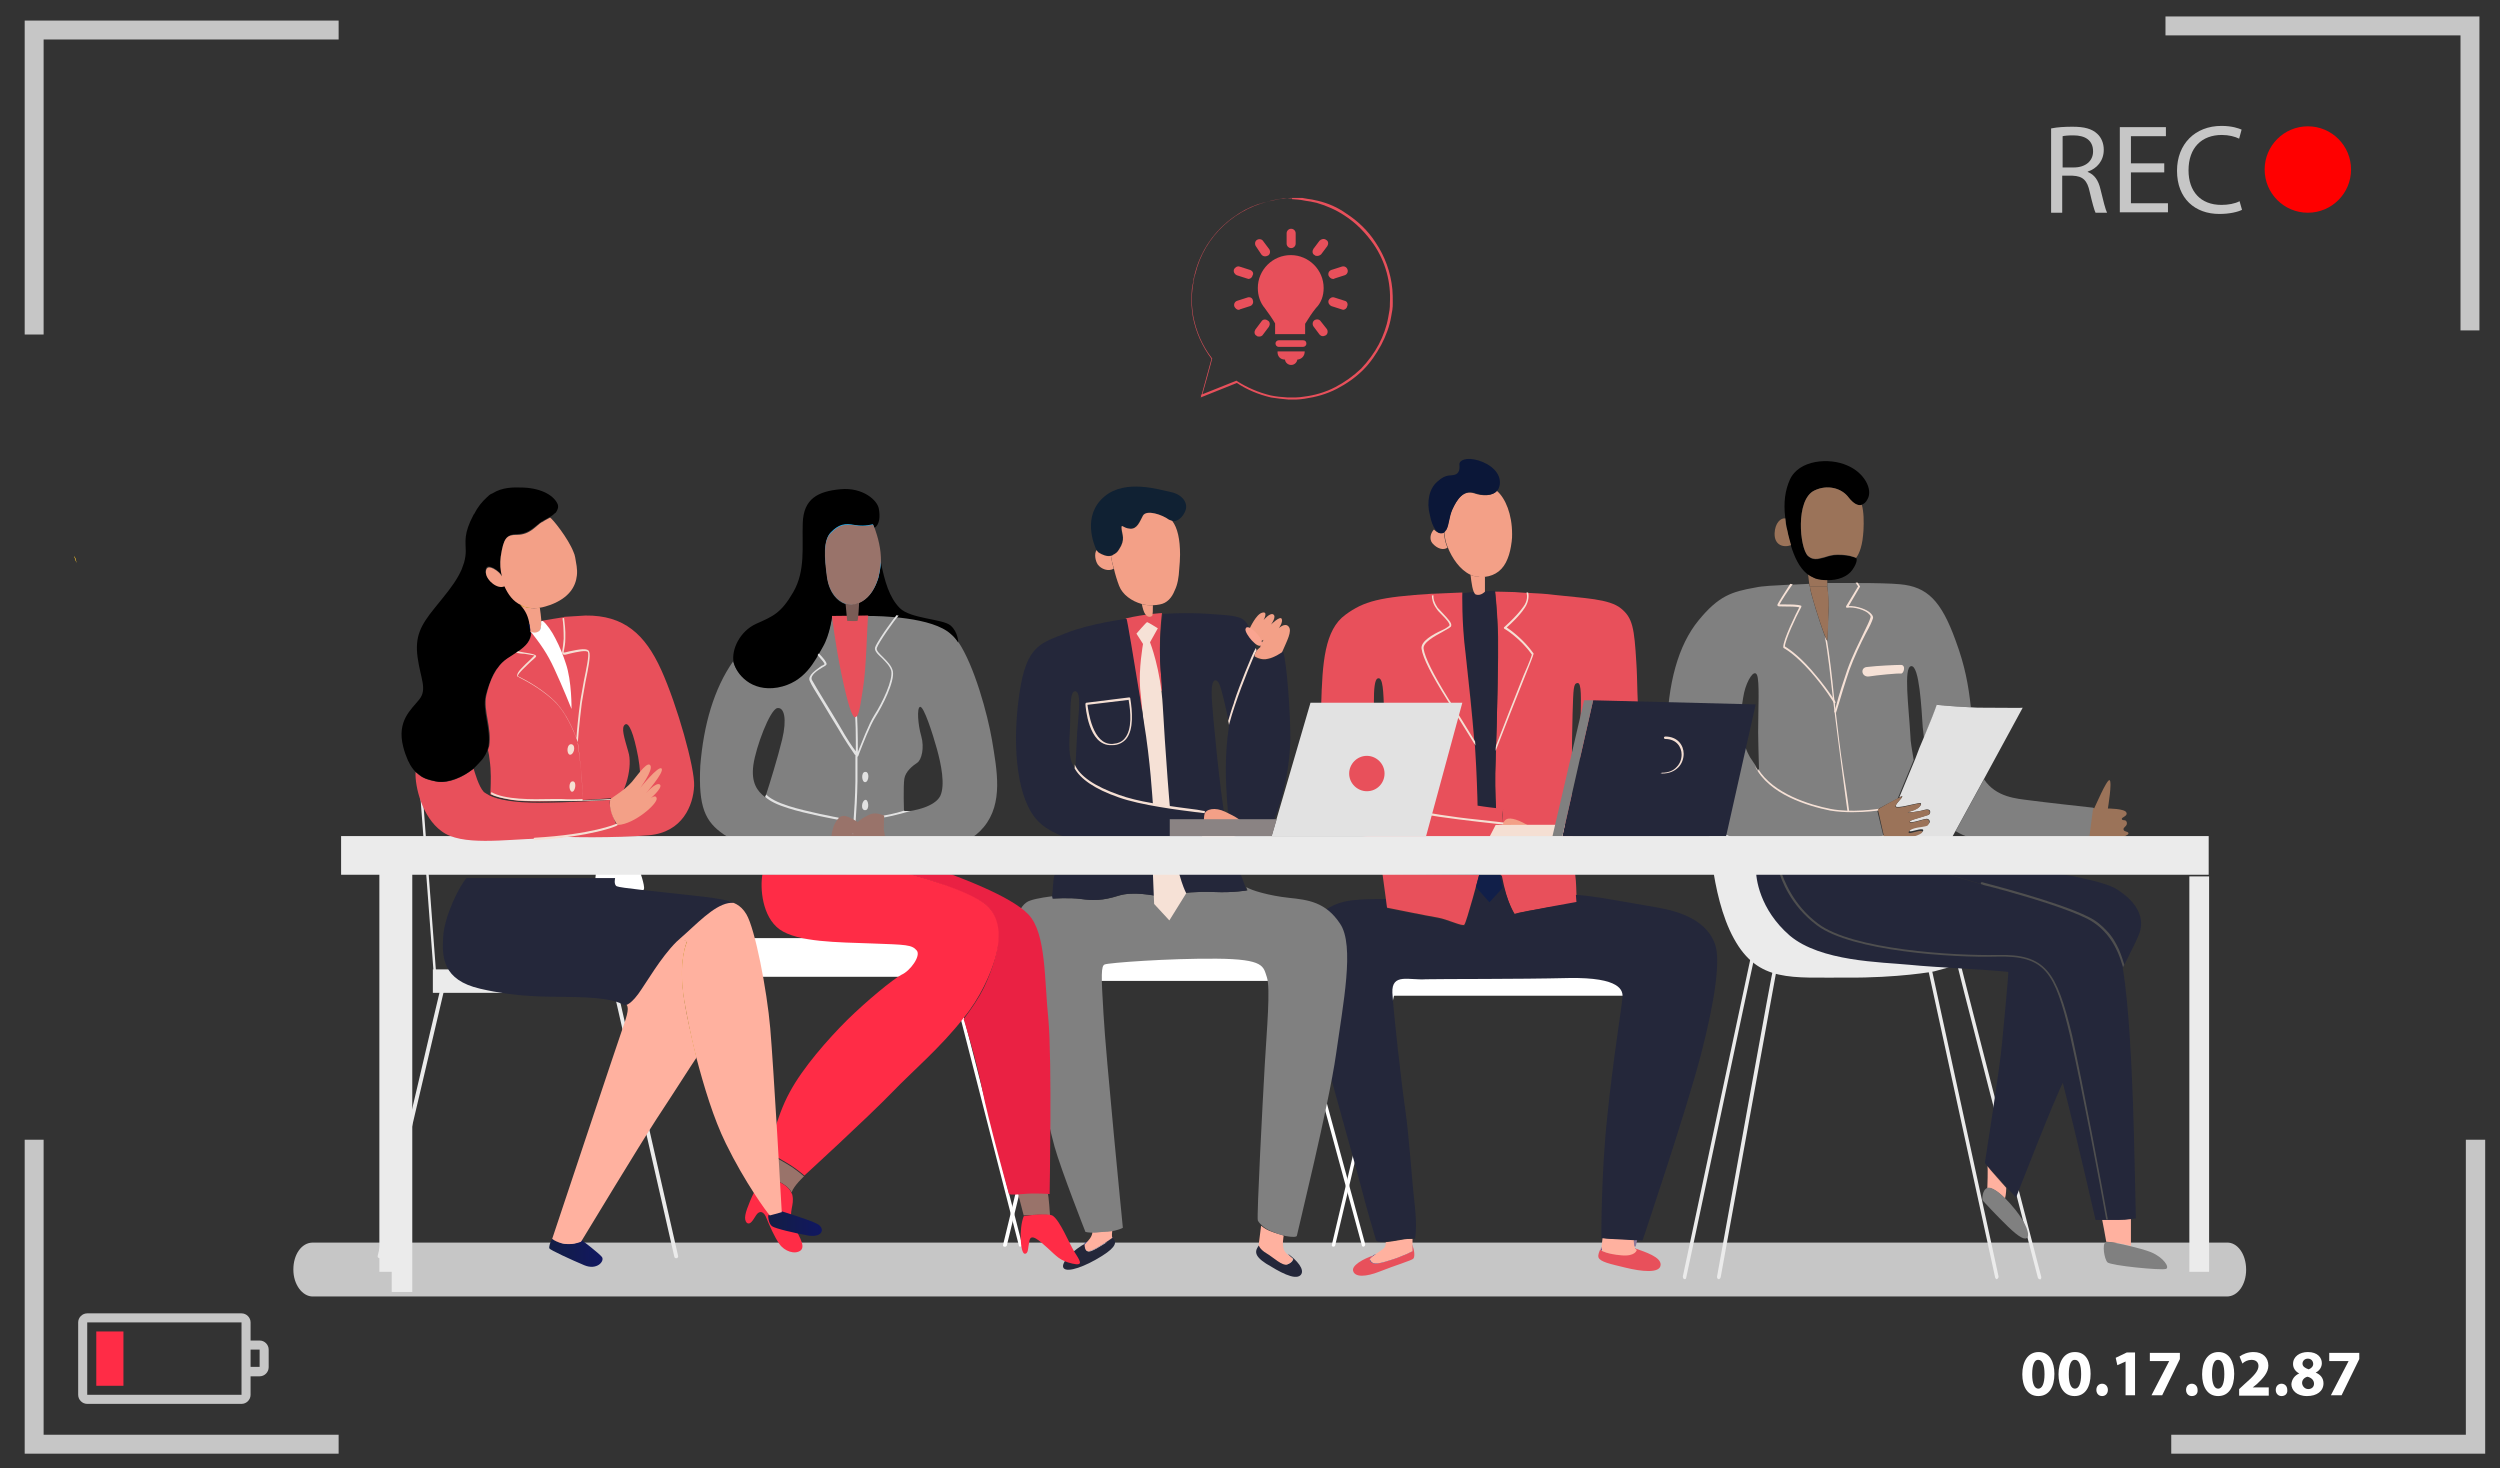 <?xml version="1.0" encoding="utf-8"?>
<!-- Generator: Adobe Illustrator 26.2.1, SVG Export Plug-In . SVG Version: 6.00 Build 0)  -->
<svg version="1.1" id="Layer_1" xmlns="http://www.w3.org/2000/svg" xmlns:xlink="http://www.w3.org/1999/xlink" x="0px" y="0px"
	 viewBox="0 0 607.6 356.8" style="enable-background:new 0 0 607.6 356.8;" xml:space="preserve">
<rect x="0" y="0" width="607.6" height="356.8" fill="#333333" stroke="none"/>
<style type="text/css">
	.st0{fill:url(#SVGID_1_);}
	.st1{fill:url(#SVGID_00000029756043275820176460000014723512023568527541_);}
	.st2{fill:#011347;}
	.st3{fill:#C6C6C6;}
	.st4{fill:#FF0000;}
	.st5{fill:#FF2C46;}
	.st6{fill:#FFFFFF;}
	.st7{fill:#E8505B;}
	.st8{fill:#EBEBEB;}
	.st9{fill:#011F84;}
	.st10{fill:#808080;}
	.st11{fill:#F6E1D6;}
	.st12{fill:#24273A;}
	.st13{fill:#9B7359;}
	.st14{fill:#FFB19F;}
	.st15{fill:#F3A087;}
	.st16{fill:#FBD50D;}
	.st17{fill:#E2E2E2;}
	.st18{fill:#1397EA;}
	.st19{fill:#4F4F4F;}
	.st20{fill:#8C7A9B;}
	.st21{fill:#102133;}
	.st22{fill:#99736A;}
	.st23{fill:url(#SVGID_00000183240181037631982470000016683234835197890981_);}
	.st24{fill:#0B1738;}
	.st25{fill:#EA2143;}
	.st26{fill:#F5DFD3;}
	.st27{fill:#111F49;}
	.st28{fill:#FAA490;}
	.st29{fill:#16B1F8;}
	.st30{fill:#7A5C56;}
	.st31{fill:#8A8383;}
	.st32{fill:url(#SVGID_00000040538176585811016220000008243867455462271908_);}
	.st33{fill:url(#SVGID_00000137814549326867742880000002177203392848010682_);}
	.st34{fill:url(#SVGID_00000073000328310345041500000006139403153342209209_);}
	.st35{fill:url(#SVGID_00000017495641574410625070000003046916235996420764_);}
	.st36{fill:url(#SVGID_00000075881237085650194390000010811955117985456784_);}
	.st37{fill:url(#SVGID_00000010312484766915605180000007760051960756192958_);}
</style>
<linearGradient id="SVGID_1_" gradientUnits="userSpaceOnUse" x1="16.886" y1="-82.05" x2="38.643" y2="-82.05" gradientTransform="matrix(1 0 0 1 0 218)">
	<stop  offset="2.000000e-02" style="stop-color:#FBD01E"/>
	<stop  offset="0.985" style="stop-color:#F8BA34"/>
</linearGradient>
<path class="st0" d="M18,135.1c0.2,0.6,0.4,1.2,0.6,1.7C18.5,136.3,18.4,135.7,18,135.1z"/>
<linearGradient id="SVGID_00000078731890820043503460000009795613033852594106_" gradientUnits="userSpaceOnUse" x1="13.523" y1="-82.05" x2="18.615" y2="-82.05" gradientTransform="matrix(1 0 0 1 0 218)">
	<stop  offset="2.000000e-02" style="stop-color:#FBD01E"/>
	<stop  offset="0.985" style="stop-color:#F8BA34"/>
</linearGradient>
<path style="fill:url(#SVGID_00000078731890820043503460000009795613033852594106_);" d="M18,135.1c0.2,0.6,0.4,1.2,0.6,1.7
	C18.5,136.3,18.4,135.7,18,135.1z"/>
<path class="st2" d="M23.2,143.1L23.2,143.1L23.2,143.1z"/>
<polygon class="st3" points="82.3,5 10.6,5 6,5 6,9.6 6,81.3 10.6,81.3 10.6,9.6 82.3,9.6 "/>
<polygon class="st3" points="602.6,80.3 602.6,8.6 602.6,4 598,4 526.3,4 526.3,8.6 598,8.6 598,80.3 "/>
<polygon class="st3" points="527.7,353.3 599.3,353.3 604,353.3 604,348.7 604,277 599.3,277 599.3,348.7 527.7,348.7 "/>
<polygon class="st3" points="6,277 6,348.7 6,353.3 10.6,353.3 82.3,353.3 82.3,348.7 10.6,348.7 10.6,277 "/>
<g>
	<path class="st3" d="M498.6,31.2c1.4-0.3,3.3-0.4,5.1-0.4c2.9,0,4.7,0.5,6,1.7c1,0.9,1.6,2.3,1.6,3.9c0,2.7-1.7,4.6-3.9,5.3v0.1
		c1.6,0.6,2.6,2,3.1,4.2c0.7,2.9,1.2,4.9,1.6,5.7h-2.8c-0.3-0.6-0.8-2.4-1.4-5c-0.6-2.9-1.7-3.9-4.2-4h-2.5v9h-2.7V31.2z
		 M501.3,40.7h2.7c2.9,0,4.7-1.6,4.7-3.9c0-2.7-1.9-3.9-4.8-3.9c-1.3,0-2.2,0.1-2.6,0.2V40.7z"/>
	<path class="st3" d="M526,41.9h-8.1v7.5h9v2.2h-11.7V30.9h11.2v2.2h-8.5v6.6h8.1V41.9z"/>
	<path class="st3" d="M544.9,51c-1,0.5-3,1-5.5,1c-5.9,0-10.3-3.7-10.3-10.5c0-6.5,4.4-10.9,10.8-10.9c2.6,0,4.2,0.6,4.9,0.9
		l-0.6,2.2c-1-0.5-2.5-0.9-4.2-0.9c-4.9,0-8.1,3.1-8.1,8.6c0,5.1,2.9,8.4,8,8.4c1.6,0,3.3-0.3,4.4-0.9L544.9,51z"/>
</g>
<path class="st4" d="M571.4,41.2c0,5.8-4.7,10.5-10.5,10.5c-5.8,0-10.5-4.7-10.5-10.5c0-5.8,4.7-10.5,10.5-10.5
	C566.7,30.7,571.4,35.4,571.4,41.2z"/>
<path class="st3" d="M63.1,325.8h-2.2v-4.4c0-1.2-1-2.2-2.2-2.2H21.2c-1.2,0-2.2,1-2.2,2.2V339c0,1.2,1,2.2,2.2,2.2h37.5
	c1.2,0,2.2-1,2.2-2.2v-4.5h2.2c1.2,0,2.2-1,2.2-2.2V328C65.3,326.8,64.3,325.8,63.1,325.8z M58.7,339H21.2v-17.6h37.5V339z
	 M63.1,332.2h-2.2V328h2.2V332.2z"/>
<g>
	<path class="st5" d="M30,323.6L30,323.6h-6.6v13.2H30V323.6L30,323.6z"/>
</g>
<g>
	<path class="st6" d="M499.3,333.9c0,3.2-1.3,5.4-3.9,5.4c-2.7,0-3.9-2.4-3.9-5.3c0-3,1.3-5.4,4-5.4
		C498.2,328.6,499.3,331.1,499.3,333.9z M493.9,334c0,2.4,0.6,3.5,1.5,3.5c0.9,0,1.5-1.2,1.5-3.5c0-2.3-0.5-3.5-1.5-3.5
		C494.5,330.4,493.9,331.6,493.9,334z"/>
	<path class="st6" d="M508.1,333.9c0,3.2-1.3,5.4-3.9,5.4c-2.7,0-3.9-2.4-3.9-5.3c0-3,1.3-5.4,4-5.4
		C507.1,328.6,508.1,331.1,508.1,333.9z M502.8,334c0,2.4,0.6,3.5,1.5,3.5c0.9,0,1.5-1.2,1.5-3.5c0-2.3-0.5-3.5-1.5-3.5
		C503.4,330.4,502.8,331.6,502.8,334z"/>
	<path class="st6" d="M510.9,339.3c-0.8,0-1.4-0.6-1.4-1.5c0-0.9,0.6-1.5,1.4-1.5c0.8,0,1.4,0.6,1.4,1.5
		C512.3,338.7,511.7,339.3,510.9,339.3L510.9,339.3z"/>
	<path class="st6" d="M516.6,330.9L516.6,330.9l-2,0.9l-0.4-1.8l2.7-1.3h2v10.4h-2.3V330.9z"/>
	<path class="st6" d="M529.8,328.8v1.5l-4.3,8.8h-2.6l4.3-8.3v0h-4.7v-2H529.8z"/>
	<path class="st6" d="M532.7,339.3c-0.8,0-1.4-0.6-1.4-1.5c0-0.9,0.6-1.5,1.4-1.5c0.8,0,1.4,0.6,1.4,1.5
		C534.2,338.7,533.6,339.3,532.7,339.3L532.7,339.3z"/>
	<path class="st6" d="M543,333.9c0,3.2-1.3,5.4-3.9,5.4c-2.7,0-3.9-2.4-3.9-5.3c0-3,1.3-5.4,4-5.4C541.9,328.6,543,331.1,543,333.9z
		 M537.6,334c0,2.4,0.6,3.5,1.5,3.5c0.9,0,1.5-1.2,1.5-3.5c0-2.3-0.5-3.5-1.5-3.5C538.2,330.4,537.6,331.6,537.6,334z"/>
	<path class="st6" d="M544.2,339.1v-1.5l1.3-1.2c2.3-2,3.4-3.2,3.4-4.4c0-0.8-0.5-1.5-1.7-1.5c-0.9,0-1.7,0.4-2.2,0.9l-0.7-1.7
		c0.8-0.6,2-1.1,3.4-1.1c2.3,0,3.6,1.4,3.6,3.3c0,1.7-1.3,3.1-2.8,4.5l-1,0.8v0h3.9v2H544.2z"/>
	<path class="st6" d="M554.5,339.3c-0.8,0-1.4-0.6-1.4-1.5c0-0.9,0.6-1.5,1.4-1.5s1.4,0.6,1.4,1.5
		C556,338.7,555.4,339.3,554.5,339.3L554.5,339.3z"/>
	<path class="st6" d="M558.8,333.8c-1-0.5-1.5-1.4-1.5-2.3c0-1.8,1.6-2.9,3.6-2.9c2.4,0,3.4,1.4,3.4,2.7c0,0.9-0.5,1.8-1.5,2.3v0
		c1,0.4,1.9,1.2,1.9,2.6c0,1.9-1.6,3.1-4,3.1c-2.6,0-3.8-1.5-3.8-2.9C557,335.2,557.7,334.3,558.8,333.8L558.8,333.8z M562.4,336.3
		c0-0.9-0.7-1.5-1.6-1.7c-0.8,0.2-1.3,0.8-1.3,1.5c0,0.7,0.6,1.5,1.5,1.5C561.8,337.6,562.4,337.1,562.4,336.3z M559.6,331.4
		c0,0.7,0.6,1.1,1.5,1.4c0.6-0.2,1.1-0.7,1.1-1.3c0-0.6-0.4-1.3-1.3-1.3C560.1,330.2,559.6,330.8,559.6,331.4z"/>
	<path class="st6" d="M573.4,328.8v1.5l-4.3,8.8h-2.6l4.3-8.3v0h-4.7v-2H573.4z"/>
</g>
<g>
	<path class="st3" d="M545.9,308.6c0,3.6-2,6.5-4.7,6.5H76c-2.5,0-4.7-2.9-4.7-6.5v-0.1c0-3.6,2-6.5,4.7-6.5h465.2
		C543.8,301.9,545.9,304.8,545.9,308.6L545.9,308.6z"/>
	<path class="st7" d="M363.5,184.7c-0.2,4.5-0.1,8.3,0.1,11.9c0.2,0,0.3,0,0.5,0.1c0.5,0.1,0.8,0.1,1.2,0.1c0,0-0.6,4.8,0,6.7
		c0,0-0.3,0-1,0.1c0.3,2,0,6.7,0.1,7c1.1,7.4,3.7,11.5,3.7,11.5c2-0.7,15.1-2.6,15.1-2.6s-0.1-4.3-0.2-5.4
		c-0.3-2.5-0.7-7.6-0.8-12.1c-0.3-6.3-0.2-22.2,0-28.5c0.2-6.3,0.2-7.4,1.2-7.5c1-0.1,0.9,3.4,0.7,10.4c-0.3,7-0.4,13.4,3.7,19.1
		c5.4,7.2,17.8,7.6,26.3,7.5c8.4-0.2,15.8-0.5,15.8-0.5c-0.3-5,1.2-7.1,1.2-7.1s-21.4-2.8-27.7-7.6c-6.3-4.8-5.1-18.2-5.7-26.7
		c-0.5-8.5-0.9-10.9-3.7-13.2c-2.9-2.4-9.1-2.5-16.1-3.3c-2.2-0.3-4.5-0.4-6.5-0.5c-0.2,0-0.3,0-0.4,0c-1-0.1-2-0.1-2.9-0.2
		c-2.8-0.1-4.7-0.1-4.7-0.1s0.6,5.2,0.7,11c0.1,5.1-0.2,16.8-0.5,26.6c0,0.4,0,0.9-0.1,1.4C363.5,183.3,363.5,184.1,363.5,184.7z"/>
	<g>
		<g>
			<path class="st8" d="M409.4,310.9L409.4,310.9c-0.3-0.1-0.4-0.3-0.4-0.7c1.7-8,16.5-77.7,16.6-78c0.1-0.3,0.3-0.4,0.5-0.3
				c0.3,0.1,0.3,0.4,0.3,0.7c-0.3,1-16.4,77.3-16.6,78C409.8,310.7,409.7,310.9,409.4,310.9z"/>
		</g>
		<g>
			<path class="st8" d="M417.7,310.9L417.7,310.9c-0.3-0.1-0.4-0.3-0.4-0.6c4.1-22.4,13.4-74.5,13.7-75.1c0.1-0.3,0.3-0.3,0.6-0.3
				c0.2,0.1,0.3,0.4,0.2,0.7c-0.3,1.4-9,49.5-13.6,74.8C418.1,310.7,417.9,310.9,417.7,310.9z"/>
		</g>
		<g>
			<path class="st8" d="M485.3,310.9c-0.2,0-0.3-0.2-0.4-0.4l-16.7-76.8c-0.1-0.3,0.1-0.6,0.3-0.7c0.3-0.1,0.4,0.1,0.5,0.3
				l16.7,76.8C485.8,310.3,485.7,310.7,485.3,310.9C485.3,310.9,485.3,310.9,485.3,310.9z"/>
		</g>
		<g>
			<path class="st8" d="M495.7,310.9c-0.2,0-0.3-0.2-0.4-0.3c-20.5-78.9-20.4-79.3-20.4-79.4c0-0.3,0.3-0.5,0.4-0.5s0.3,0.2,0.4,0.4
				c0.3,1.4,13.4,52.4,20.4,79.2c0.1,0.3-0.1,0.6-0.3,0.7C495.8,310.9,495.7,310.9,495.7,310.9z"/>
		</g>
	</g>
	<path class="st8" d="M415,199.6c0.4,0.3,0.5,17.8,6.4,28.5c5.9,10.8,14.2,9.4,27.2,9.5c12.9,0.1,21.4-1.5,21.4-1.5l3.7-1
		c0,0-17.3-1.4-28.5-4.1c-11.1-2.8-19.1-10.8-16.6-27.5L415,199.6z"/>
	<path class="st9" d="M511,199.3c0,0-0.1,0-0.3,0C510.7,199.3,510.9,199.3,511,199.3L511,199.3z"/>
	<path class="st10" d="M464.5,161.9c2-0.2,2.5,10.4,2.8,14.8c0.1,0.8,0.2,1.7,0.3,2.7c1.5-3.7,2.8-6.9,3.2-8.1c0,0,3.7,0.4,8.2,0.6
		c-0.6-5.4-1.4-10-3.7-16.2c-3.5-9.7-6.9-13.1-13.5-13.7c-2.1-0.2-5.9-0.3-10.2-0.3h-0.5c-2.2,0-4.6,0-7,0v0.9c0,0,0.4,2.9,0.3,5.9
		c-0.1,2.5-0.3,5.9-0.3,7l0,0c0,0.2,0,0.3,0,0.3c-0.1-0.1-0.3-0.4-0.5-1l0,0c-1.2-3-3.7-11-3.7-12.1c-0.1-0.2-0.1-0.4-0.2-0.8
		c-1.4,0.1-2.8,0.1-4.2,0.2h-0.5c-3.7,0.2-6.7,0.3-8.4,0.7c-5.7,1-8.9,2-13.8,8s-7.5,15.2-7.7,27.5c-0.2,12.3,6.5,19.4,12.1,23.2
		c3,2,6.6,3.3,10.8,4.1c0,0.1,0,0.2,0,0.2c0,0.2,0,0.3,0,0.4c0,1.2,0.1,2,0.1,2s41.4,0.4,41.6,0c0-0.1-0.3-1.6-0.7-3.9
		c-2-0.1-4.4-0.3-6.5-0.5c-2,0-3.7-0.1-4.3-0.2c-0.2,0-0.3,0-0.3,0l-0.1-0.3l-0.1-0.3l-1.4-5.8l-0.1-0.4l0,0c0.4-0.3,3.6-2,5-2.7
		c1.1-2.6,2.5-6,3.9-9.4c-0.4-2.5-0.8-4.5-0.8-5.9C463.9,171.7,462.6,162.1,464.5,161.9z M426.7,186.1c-0.5-0.7-0.9-1.4-1.4-2.1
		c-3.3-5.8-2-12.7-1.4-15.7c0.7-3,2.4-5.7,3.1-4.3s0.3,8.6,0.3,13.9c0,1.6,0.1,5,0.2,8.9c0,0.2,0,0.3,0,0.6
		C427.2,187,426.9,186.6,426.7,186.1C426.7,186.2,426.7,186.2,426.7,186.1z"/>
	<path class="st11" d="M453.8,162.1c2.5-0.3,6.9-0.5,8.2-0.5c1.3,0,0.7,2.2,0,2.1c-0.7-0.1-5.9,0.4-7.7,0.7
		C452.4,164.7,452,162.2,453.8,162.1z"/>
	<g>
		<path class="st12" d="M520,226.7c-0.3,1-1.8,4-3.7,7.8c-0.1,0.2-0.2,0.3-0.3,0.6c0,0.1,0,0.1-0.1,0.2c-0.1-0.3-0.1-0.8-0.2-1.1
			c-0.3-1.3-0.5-2.4-0.8-3.2c0-0.1-0.1-0.2-0.1-0.3c-0.5-1.6-1.5-3.1-3-4.4c-4.7-4.4-13.3-7.1-21.5-9.1c-0.7-0.2-1.3-0.3-2-0.5
			c-0.1,0-0.3-0.1-0.3-0.1c-2.1-0.5-4.2-1.1-6.1-1.6c-0.1,0-0.1,0-0.2-0.1c-0.2,0-0.3-0.1-0.4-0.1c-6.5-1.9-11.4-3.6-11.4-3.6
			l25.4,0.3c0,0,14.2,2,18.6,4.3C518.4,218.4,521.5,222.3,520,226.7z"/>
		<path class="st12" d="M490.9,236.5c-0.3-0.2-1.3-0.3-2.8-0.5c0,2-1,11.6-1.5,17.3c-0.5,6-4.2,29.3-4.2,29.3
			c0.1,0.2,0.3,0.4,0.5,0.7l4.7,5.2c1.3,1.4,2.4,2.5,2.4,2.5s9.5-24.5,11.5-28.1c-0.8-3.1-1.5-6-2.1-8.2
			C496,243,492.3,237.4,490.9,236.5z"/>
	</g>
	<path class="st13" d="M441.5,140.6c-0.8-0.2-1.4-0.6-2-1.1c0,0-0.1,0-0.1-0.1c0,0,0.2,1.4,0.3,2.4c0.1,0.3,0.1,0.7,0.2,0.8h4.2
		v-0.9v-0.8C443.2,140.9,442.4,140.8,441.5,140.6z"/>
	<path class="st13" d="M444.1,142.6h-4.2c0,1.3,3.6,12.6,4.2,13.1c0,0,0.3-4.2,0.3-7.3C444.6,145.5,444.1,142.6,444.1,142.6z"/>
	<path class="st14" d="M483,283.4c0.2,0.2,0,5.4,0,5.4c0.8-0.3,2.5,0.7,4.3,2.5c0.3-1.1,0.3-2.6,0.3-2.6l0,0
		C486,286.9,484,284.7,483,283.4L483,283.4z"/>
	<path class="st15" d="M487.6,288.6l-4.7-5.2C484,284.7,486,286.9,487.6,288.6z"/>
	<path class="st14" d="M517.9,302.8v-6.6c-0.8,0.1-1.8,0.2-3.1,0.2c-1.4,0-2.9,0-3.9,0c0.1,0.4,0.8,4.2,1,5.4
		C513,301.8,515.4,302.2,517.9,302.8z"/>
	<path class="st12" d="M519.1,296.1c0,0-0.4,0.1-1.3,0.2c-0.8,0.1-1.8,0.2-3.1,0.2h-3.9c-0.9,0-1.5,0-1.5,0s-4.5-19.8-8-33.5
		c-0.8-3.1-1.5-6-2.1-8.2c-3.3-11.6-7-17.3-8.4-18.1c-0.3-0.2-1.3-0.3-2.8-0.5c-5.6-0.6-17.9-1.1-23.7-1.7
		c-7.3-0.7-21.8-0.8-29.3-7.1c-7.4-6.4-8.3-14.1-8.2-16.1h43.1c0,0,9.9,3.4,20.5,5.9c10.5,2.5,22.1,6.4,24.5,13.5
		c0.4,1.2,0.8,2.7,1,4.5c1.6,9.3,2.2,25.4,2.5,32.8C518.7,276.8,519.1,296.1,519.1,296.1z"/>
	<path class="st10" d="M489.8,294c-0.8-1-1.7-2-2.5-2.8c-1.9-1.9-3.5-2.8-4.3-2.5c-1.4,0.6-1.2,3-1.2,3s3.4,3.7,6.2,6.4
		c2.8,2.7,4.2,3.4,4.8,2.6C493.2,299.9,492.6,297.5,489.8,294z"/>
	<path class="st10" d="M522.7,304.3c-1.3-0.5-3.1-1-4.8-1.4c-2.5-0.6-4.9-1.1-5.9-1c-0.2,0-0.3,0-0.3,0.1c-0.8,0.3-0.3,4,0.5,4.8
		c0.8,0.8,13.1,2,14.2,1.6C527.4,308.1,525.9,305.6,522.7,304.3z"/>
	<path class="st16" d="M510.7,199.3L510.7,199.3L510.7,199.3z"/>
	<path class="st10" d="M508.7,196.3L508.7,196.3c-1.8-0.2-11.8-1.3-15.5-1.8c-3-0.4-8.1-0.7-11-5.1l-6.9,12.6
		c4.4,2.7,11,3.4,15.1,3.7c5.7,0.3,17.5-0.8,17.5-0.8l1.1-8.4C508.9,196.4,508.7,196.3,508.7,196.3z"/>
	<path class="st17" d="M482,172c-1,0-2,0-3.1-0.1c-4.5-0.2-8.2-0.6-8.2-0.6c-0.4,1.2-1.6,4.3-3.2,8.1c-0.7,1.6-1.4,3.3-2,5
		c-1.4,3.4-2.8,6.8-3.9,9.4c0.3-0.2,0.6-0.3,0.7-0.3c0.4,0.2-1.9,2-1.5,2.5c0.3,0.5,4.2-0.6,5.5-0.8c1.2-0.3,0.6,1.2-1.8,1.9
		s1.9,0.2,3.3-0.3c1.5-0.4,1.5,0.7,1.1,1.1c-0.1,0.1-0.4,0.3-0.8,0.3c-1.4,0.5-4.1,1.1-3.9,1.5c0.2,0.5,3.3-0.7,4.1-0.7
		c0.6,0,1.1,0.8,0.3,1.3c-0.3,0.2-0.8,0.3-1.4,0.3c-2.6,0.3-3.3,1.1-3.1,1.4c0.3,0.3,3.1-0.9,3.3-0.3c0.3,0.6-2,1.5-4.6,1.6
		c-0.1,0-0.1,0-0.2,0c2,0.2,4.4,0.3,6.5,0.5c2.8,0.2,5,0.3,5,0.3l1.2-2.2l6.9-12.6l9.4-17.3C491.5,172.1,487.7,172,482,172z"/>
	<path class="st18" d="M457.9,202.7L457.9,202.7L457.9,202.7z"/>
	<g>
		<path class="st11" d="M435.1,141.9c-1.2,1.8-3.1,4.9-3.1,5c0,0.1,0,0.2,0,0.3c0.1,0.2,0.4,0.2,1.8,0.2c1.1,0,2.6,0,3.5,0.2
			c-0.7,1.3-4,8-3.9,9.7c0,0.1,0.1,0.2,0.1,0.2s2.6,1.3,6.5,5.7c3.7,4.2,5.4,7.2,5.7,7.6l0,0l0,0c0,0.1,0.1,0.1,0.2,0.1
			c0.1,0,0.1,0,0.1,0c0.1,0,0.1-0.1,0.1-0.2v-0.1c0,0-0.2-0.3-0.5-0.8c-0.8-1.2-2.5-3.7-5.3-6.9c-3.5-4-5.9-5.4-6.5-5.8
			c0.1-1.6,2.6-7,4-9.6c0-0.1,0-0.1,0-0.2c0-0.1-0.1-0.1-0.1-0.1c-0.8-0.3-2.5-0.3-3.8-0.3c-0.5,0-1.1,0-1.4,0
			c0.4-0.8,2.2-3.6,3.2-4.9L435.1,141.9z"/>
	</g>
	<g>
		<path class="st11" d="M455.2,150.3c-0.2,0.7-0.8,2-1.7,3.6c-1.3,2.5-2.9,5.9-4,8.9c-1,2.9-2,6.2-3.1,9.9c-0.1,0.2-0.1,0.3-0.1,0.3
			v0.1c-0.1,0-0.1,0.1-0.2,0.1c0,0,0,0-0.1,0s-0.2-0.2-0.2-0.3c0,0,0.1-0.2,0.1-0.3c0.1-0.2,0.1-0.3,0.2-0.5c0.9-3.6,2-6.7,2.9-9.4
			c1.1-3.1,2.8-6.5,4-9c0.8-1.6,1.4-2.9,1.6-3.6c0.1-0.3,0-0.5-0.3-0.8c-0.8-1-3.7-1.9-5.4-1.6c-0.1,0-0.2,0-0.2-0.1
			c0-0.1-0.1-0.2,0-0.3l2.9-4.8c-0.2-0.2-0.4-0.6-0.6-0.9h0.5c0.2,0.3,0.3,0.6,0.5,0.8c0.1,0.1,0.1,0.2,0,0.3l-2.7,4.6
			c1.9-0.1,4.5,0.8,5.4,1.8C455.2,149.6,455.3,150,455.2,150.3z"/>
	</g>
	<g>
		<path class="st11" d="M449.4,197c0,0.1-0.1,0.3-0.2,0.3l0,0c-0.1,0-0.2-0.1-0.2-0.2c0,0-0.3-2-1.2-9c-1-7.6-1.5-11.7-2.1-16.4
			c0-0.3-0.1-0.6-0.1-0.9l0,0c0-0.3-0.1-0.6-0.1-0.9l0,0c0-0.3-0.1-0.5-0.1-0.8c-0.5-4.4-1.1-10.2-1.9-14.4c0.3,0.6,0.4,0.9,0.5,1
			c0,0,0-0.1,0-0.3c0.7,4.1,1.3,9.4,1.7,13.6c0.1,0.6,0.1,1.1,0.2,1.7c0.1,0.3,0.1,0.6,0.1,0.9c0,0.3,0.1,0.4,0.1,0.6l0,0
			c0,0.3,0.1,0.7,0.1,1.1c0.5,4.1,0.9,8.1,1.9,14.7C449.2,195,449.4,197,449.4,197z"/>
	</g>
	<g>
		<path class="st11" d="M456.7,196.7c0,0.1-0.1,0.3-0.2,0.3l0,0c-0.1,0-2.9,0.4-6.3,0.4c-1.7,0-3.6-0.1-5.4-0.4
			c-5.4-1.1-14.9-3.9-18.3-10.8c0.3,0.4,0.6,0.8,0.8,1.3c0-0.2,0-0.3,0-0.6c3.7,6,12.5,8.7,17.6,9.7s11.4,0,11.5,0l0,0
			C456.6,196.5,456.7,196.6,456.7,196.7z"/>
	</g>
	<g>
		<path class="st11" d="M458.2,203.2C458.2,203.3,458.2,203.3,458.2,203.2c-0.3,0.4-10.8,3-19.7,3h-0.2c-7,0-9.1-0.1-10.3-0.3
			c0-0.2,0-0.3,0-0.4c1.3,0.3,3.1,0.3,10.4,0.3h0.2c8.7,0,18.7-2.5,19.4-2.8c0,0,0.1,0,0.1-0.1C458.2,203,458.2,203.1,458.2,203.2
			L458.2,203.2z"/>
	</g>
	<g>
		<path class="st19" d="M516.3,234.5c-0.1,0.2-0.2,0.3-0.3,0.6c-0.1-0.3-0.2-0.6-0.3-0.9c-0.9-3.1-3.1-8.2-8.4-10.9
			c-4.6-2.3-12.8-4.8-18.8-6.5c-0.1,0-0.3-0.1-0.3-0.1c-2.9-0.8-5.2-1.4-6.1-1.6c-0.1,0-0.1,0-0.2-0.1c-0.3-0.1-0.3-0.1-0.3-0.1
			h-0.1c-0.1-0.1-0.1-0.2-0.1-0.3c0-0.1,0.2-0.2,0.3-0.2c0.2,0.1,18.2,4.6,25.8,8.4c1.9,0.9,3.3,2.1,4.5,3.4c1.4,1.4,2.3,3.1,3,4.6
			C515.6,232.2,516,233.5,516.3,234.5z"/>
	</g>
	<g>
		<path class="st19" d="M512.3,296.4h-0.4c-1.5-8.5-5.9-31.9-8.8-44.7c-3.7-15.6-6.1-19.5-17.8-19.2c-10.6,0.3-35.3-1.3-43.7-7.6
			c-6.4-4.8-8.7-11-9.4-13.6c-0.2-0.7-0.3-1.1-0.3-1.2c0-0.1,0.1-0.3,0.2-0.3s0.3,0.1,0.3,0.2c0,0,0.1,0.5,0.3,1.3
			c0.8,2.5,3.1,8.7,9.2,13.2c8.3,6.3,32.9,7.8,43.5,7.6c11.8-0.3,14.4,3.9,18.2,19.5C506.4,264.4,510.8,287.9,512.3,296.4z"/>
	</g>
	<path class="st13" d="M468.2,199.1c-0.8,0-3.8,1.2-4.1,0.7c-0.2-0.4,2.5-1,3.9-1.5c0.4-0.2,0.7-0.3,0.8-0.3
		c0.4-0.4,0.4-1.5-1.1-1.1c-1.5,0.4-5.7,0.9-3.3,0.3s3-2.1,1.8-1.9s-5.2,1.4-5.5,0.8c-0.3-0.5,2-2.5,1.5-2.5c-0.1,0-0.3,0.1-0.7,0.3
		c-1.5,0.7-5.1,2.8-5.1,2.8l1.4,6.2l0.1,0.5c0,0,2.1,0.3,4.5,0.3c0.1,0,0.2,0,0.2,0c2.5-0.1,4.8-1.1,4.6-1.6
		c-0.3-0.6-3.1,0.7-3.3,0.3c-0.2-0.3,0.4-1.1,3.1-1.4c0.7-0.1,1.1-0.2,1.4-0.3C469.3,199.9,468.8,199.1,468.2,199.1z"/>
	<path d="M448.9,113.1c-4.3-1.9-11.7-1.4-13.9,3.5c-1.1,2.5-1.6,5.4-1.1,9.4c0.1,0.8,0.3,1.8,0.4,2.8c0.3,1.3,0.5,2.5,0.9,3.6
		c0.9,3,2.1,5.5,3.9,7c0.6,0.5,1.4,0.9,2.1,1.2c0.9,0.3,1.9,0.4,2.8,0.4c2.7,0.1,5.1-0.9,6.2-2.5c1.4-2,1-2.8,1-2.8
		s-1.3-0.8-4.6-0.8c-1.2,0-2.2,0.3-3.1,0.6c-0.6,0.2-1.2,0.3-1.7,0.4c-0.8,0.1-1.6,0-2.4-0.8c-2-1.9-3.1-13.7,1.6-15.9
		c3.1-1.5,6.6-0.6,8.2,1.7c1.1,1.4,2.2,2.1,3.2,1.8c0.6-0.2,1.1-0.6,1.5-1.4C455.2,119,453.2,114.9,448.9,113.1z"/>
	<path class="st13" d="M452.9,128.9c0,0.4-0.1,0.8-0.1,1.2c-0.3,3.4-1.3,5-1.7,5.5c0,0-0.3-0.2-0.8-0.3c-0.8-0.3-2-0.5-3.7-0.5
		c-1.2,0-2.2,0.3-3.1,0.6c-0.5,0.1-1.1,0.3-1.7,0.4c-0.8,0.1-1.6,0-2.4-0.7c-2-1.9-3.1-13.7,1.6-15.9c3.1-1.5,6.6-0.6,8.3,1.7
		c1.1,1.4,2.2,2.1,3.2,1.8C453,124.5,453,126.8,452.9,128.9z"/>
	<path class="st13" d="M433.9,126c-1.1-0.2-2.5,1.1-2.6,3.6c-0.1,2.8,2,3.6,4,2.9c-0.3-1.2-0.7-2.4-0.9-3.6
		C434,127.7,434,126.8,433.9,126z"/>
	<path class="st13" d="M516.9,204.4c0.2-0.8-0.5-0.7-0.7-0.9c-0.2-0.3,1.2-0.5,1.1-1c-0.1-0.5-1.1-0.3-1.2-0.9
		c-0.1-0.6,1-0.8,0.8-1.7s-1-0.3-1.2-0.8s1.5-0.7,1.1-1.6c-0.3-1-4.5-1-4.5-1s1.1-6.6,0.4-6.9c-0.7-0.2-3.6,6.7-3.7,6.8
		c0,0.1-0.2,0.1-0.3,0.1l-1.1,8.4C510.4,205.4,516.8,205.2,516.9,204.4z"/>
	<g>
		<path class="st6" d="M324.1,303c0.2,0,0.4-0.2,0.4-0.3l14.4-61.1c0.1-0.3-0.1-0.5-0.3-0.5c-0.3-0.1-0.5,0.1-0.5,0.3l-14.4,61.1
			C323.6,302.8,323.8,303,324.1,303C324.1,303,324.1,303,324.1,303z"/>
	</g>
	<g>
		<path class="st6" d="M331.4,303L331.4,303c0.3-0.1,0.4-0.3,0.4-0.6l-17.9-65.8c-0.1-0.3-0.3-0.3-0.5-0.3c-0.3,0.1-0.3,0.3-0.3,0.6
			l17.9,65.8C331,302.9,331.2,303,331.4,303z"/>
	</g>
	<g>
		<path class="st6" d="M244.3,303c0.2,0,0.4-0.2,0.4-0.3l15.5-64.1c0.1-0.3-0.1-0.5-0.3-0.5c-0.3-0.1-0.5,0.1-0.6,0.3l-15.5,64.1
			c-0.1,0.3,0.1,0.5,0.3,0.5C244.2,303,244.3,303,244.3,303z"/>
	</g>
	<g>
		<path class="st6" d="M248,303L248,303c0.3-0.1,0.5-0.3,0.4-0.6l-18.6-72.5c-0.1-0.3-0.3-0.4-0.5-0.3c-0.3,0.1-0.4,0.3-0.3,0.5
			l18.6,72.5C247.6,302.9,247.8,303,248,303z"/>
	</g>
	<g>
		<path class="st20" d="M397.3,303c0.2,0,0.3-0.1,0.3-0.3l13.5-59.4c0.1-0.2-0.1-0.4-0.3-0.4c-0.2-0.1-0.4,0.1-0.4,0.3l-13.5,59.4
			C396.8,302.7,396.9,302.9,397.3,303C397.2,302.9,397.2,303,397.3,303z"/>
	</g>
	<rect x="334" y="236.6" class="st6" width="64.3" height="5.4"/>
	<rect x="179.5" y="228" class="st6" width="53.6" height="9.4"/>
	<rect x="263.6" y="232.1" class="st6" width="49.9" height="6.3"/>
	<path class="st21" d="M268.5,120.6c5.1-4.2,13.2-1.6,16.1-1c2.9,0.6,4.2,2.8,3.5,4.5c-0.5,1.4-1.9,2.9-3.3,2.5
		c-0.3-0.1-0.5-0.2-0.8-0.3c-1.6-1.2-5.4-2.5-6.3-1c-0.8,1.5-1.4,3.3-3.1,3.2c-1.8-0.1-2.2-1.4-2.1,0c0.1,1.4,1,2.6-0.6,5
		c-0.4,0.7-0.8,1.1-1.4,1.3c-0.2,0.1-0.3,0.2-0.6,0.2c-0.9,0.3-2-0.2-3-0.9c-0.2-0.2-0.3-0.3-0.5-0.6
		C266,132.6,262.8,125.3,268.5,120.6z"/>
	<path class="st22" d="M254.6,290c0.3,0.1,0.6,5.8,0.6,5.4c0-0.3-5.8-0.1-6.4,0l-1.4-5.4C247.3,290.1,250.2,288.9,254.6,290z"/>
	
		<linearGradient id="SVGID_00000025412089599852772490000003033885785485821118_" gradientUnits="userSpaceOnUse" x1="126.706" y1="84.955" x2="134.887" y2="84.955" gradientTransform="matrix(1 0 0 1 0 218)">
		<stop  offset="2.000000e-02" style="stop-color:#FBD01E"/>
		<stop  offset="0.985" style="stop-color:#F8BA34"/>
	</linearGradient>
	<path style="fill:url(#SVGID_00000025412089599852772490000003033885785485821118_);" d="M128.9,303L128.9,303l-0.1-0.2
		C128.9,303,128.9,303,128.9,303z"/>
	<path class="st9" d="M128.8,303L128.8,303L128.8,303z"/>
	<path class="st15" d="M270,135.1c0.1,0.6,0.3,1.8,0.7,3c0.3,1.4,0.8,3,1.3,4.3c0.8,2.1,3,3.7,5.5,4.4c0.8,0.3,1.8,0.3,2.7,0.3
		c0.6,0,1.1-0.1,1.7-0.2c1.7-0.3,2.9-1.6,3.6-3.4c0.7-1.4,1-3.2,1.1-5.2c0.1-1.1,0.2-2.3,0.2-3.5c0-3.7-0.6-6.5-1.9-8.2
		c-0.3-0.1-0.5-0.2-0.8-0.3c-1.6-1.2-5.4-2.5-6.3-1c-0.8,1.5-1.4,3.3-3.1,3.2c-1.8-0.1-2.2-1.4-2.1,0c0.1,1.4,1,2.6-0.6,5
		c-0.4,0.7-0.8,1-1.4,1.3C270.4,135,270.1,135.1,270,135.1z"/>
	<path class="st12" d="M363.5,184.7c-0.2,4.5-0.1,8.3,0.1,11.9c-2-0.2-4.5-0.6-4.5-0.6s-0.2-7.6-0.6-14.1
		c-0.4-6.5-1.3-14.9-2.3-22.8c-1-7.8-0.8-14.9-0.8-14.9c1.2-0.3,7.5-0.6,7.5-0.6h0.4c0,0,0.6,5.2,0.7,11
		C364.1,160.4,363.9,174.5,363.5,184.7z"/>
	<path class="st7" d="M333,306.4c0.4,0.8,1.3,1,4.4,0s5.8-2.3,5.8-2.3v-1.6c0.6,1.4,0.7,2.9,0.3,3.4c-0.3,0.4-4.6,1.7-8.1,3.1
		c-3.5,1.4-6,1.4-6.5,0c-0.6-1.4,2.5-3.1,5-3.9l0,0C333.2,305.6,332.7,306.1,333,306.4z"/>
	<path class="st9" d="M343.2,304.1c0,0-2.6,1.4-5.8,2.3c-3.1,1-4,0.8-4.4,0c-0.2-0.3,0.3-0.8,0.9-1.4c2.5-0.8,9.3-2.5,9.3-2.5
		L343.2,304.1L343.2,304.1z"/>
	<path class="st14" d="M333.9,305.1c0.8-0.6,2-1.3,2.5-1.8c0.3-0.3,0.4-0.8,0.4-1.4c1-0.1,2.3-0.3,3.4-0.5c1.3-0.3,2.3-0.3,3.1-0.3
		v1.4v1.6c0,0-2.6,1.4-5.8,2.3c-3.1,1-4,0.8-4.4,0C332.7,306.1,333.2,305.6,333.9,305.1z"/>
	<path class="st7" d="M393.9,304.9c3.5,0.3,3.7-1.3,3.7-1.3c-0.1,0-0.1-0.1-0.2-0.2c2.5,0.9,6.3,2.1,6.2,4c-0.1,2.2-4.8,1.6-8.5,0.7
		c-3.7-0.9-6.2-1.4-6.6-2.5c-0.2-0.6,0.2-1.5,0.6-2.3l-0.1,0.5C389.1,303.8,390.4,304.7,393.9,304.9z"/>
	<path class="st9" d="M396.3,303c0.3,0.2,0.7,0.3,1.1,0.4c0.1,0.1,0.1,0.1,0.2,0.2c0,0-0.3,1.6-3.7,1.3c-3.5-0.3-4.8-1.1-4.8-1.1
		l0.1-0.5c0.4-0.8,0.8-1.4,0.8-1.4S395.1,302.4,396.3,303z"/>
	<path class="st14" d="M389.2,303.3l0.3-2.5l0,0c0,0,1.2,0.3,4,0.3c1.2,0,2.5,0.1,3.6,0.2c0,0.4-0.1,1.7,0.5,2.3
		c0.1,0.1,0.1,0.1,0.2,0.2c0,0-0.3,1.6-3.7,1.3c-3.5-0.3-4.8-1.1-4.8-1.1L389.2,303.3z"/>
	<path class="st12" d="M317.6,227.7c1.5-5.4,5.8-8.3,11.1-8.9c2.5-0.3,5.5-0.3,8.2-0.3l0.3,2.3c0,0,9.8,1.9,12.3,2.4
		c2.5,0.4,6.2,2.3,6.5,1.7c0.3-0.6,3.6-12.1,3.6-12.1h5.4c1.3,6.9,3.1,9.4,3.1,9.4c2-0.7,15.1-3,15.1-3s-0.1-0.6-0.2-1.7
		c3.5,0.1,11.3,1.6,20,3.1c8.7,1.5,12.4,5,13.8,8.8c1.4,3.7,0.1,13.4-3.4,26.9c-3.5,13.5-14.2,45.2-14.2,45.2s-1-0.1-2.4-0.1
		c-1.1-0.1-2.4-0.1-3.6-0.2c-2.7-0.1-4-0.3-4-0.3l0,0c0,0-0.1-15.2,1.4-29.2c1.4-14,3.6-27.2,3.7-29.1c0.3-1.9-0.5-5.1-13-4.9
		c-12.4,0.3-30.7,0.2-34.7,0.3c-4.1,0.3-8.4-1.6-8.2,3.3c0.3,4.9,2.1,21.2,3.1,28.1c1,6.9,1.6,17.1,2.3,23.1
		c0.7,6.1,0.1,8.6,0.1,8.6s-0.3-0.1-0.9-0.1c-0.7,0-1.7,0.1-3.1,0.3c-1.1,0.3-2.4,0.4-3.4,0.5c-1.1,0.1-2,0-2.1-0.5
		c-0.3-0.9-2.4-8.1-3.7-13.2s-6.2-22-8.4-30.8C320.3,248.5,316.1,233.1,317.6,227.7z"/>
	<path class="st7" d="M359.5,212.6c0,0-3.1,11.6-3.6,12.1c-0.3,0.6-4.1-1.3-6.5-1.7c-2.5-0.4-12.3-2.4-12.3-2.4l-0.3-2.3l-0.8-5.9
		L359.5,212.6L359.5,212.6z"/>
	<path class="st15" d="M350.6,129.4c0.2-0.1,0.3-0.2,0.3-0.3c0,0.5,0.1,1.1,0.2,1.6c0.1,0.7,0.3,1.5,0.7,2.4c-1,0.7-2.5,0.3-3.7-1.1
		c-0.8-1-0.4-2.5,0.4-3.3C349.2,129.4,349.9,129.7,350.6,129.4z"/>
	<path class="st15" d="M360.9,140.2c0,1.4,0,3.6,0,3.6s-1,1.1-2.2,0.7c-0.8-0.3-1.1-3.1-1.3-4.8c0.6,0.3,1.3,0.4,2,0.5
		C360,140.2,360.5,140.2,360.9,140.2z"/>
	<path class="st15" d="M351,129.1c0,0.5,0.1,1.1,0.2,1.6c0.1,0.7,0.3,1.5,0.7,2.4c1,2.5,2.9,5.4,5.5,6.6c0.6,0.3,1.3,0.5,2,0.5
		c0.5,0.1,1,0.1,1.5,0c2.6-0.3,4.5-1.8,5.5-4.4c0.5-1.2,0.8-2.6,1-4.2c0.1-0.6,0.1-1.3,0.1-1.8c0-4.8-1.6-8.7-3.7-10.5
		c-1.1,1.3-3.5,1.3-5.5,0.6c-2.7-0.9-4.3,1.6-5.4,4c-0.8,1.8-0.8,3.7-1.4,4.8C351.3,128.8,351.1,128.9,351,129.1z"/>
	<path class="st24" d="M349.4,117c2-1.8,2.9-1.3,4.1-1.6c1.2-0.3,1.3-1.5,1.2-2.5c-0.1-1,1.6-1.9,4.6-1c3,0.9,5.6,3.1,5.2,5.9
		c-0.1,0.6-0.3,1.1-0.6,1.4c-1.1,1.4-3.5,1.3-5.5,0.6c-2.7-0.9-4.3,1.6-5.4,4c-0.8,1.8-0.8,3.7-1.4,4.8c-0.1,0.3-0.3,0.4-0.4,0.6
		c-0.1,0.1-0.2,0.2-0.3,0.3c-0.8,0.3-1.4,0.1-2-0.7c-0.6-0.8-1.1-2.1-1.4-3.7C346.7,122.1,347.3,118.7,349.4,117z"/>
	<path class="st12" d="M298.7,176.4c0.8-5.5,2.6-11.5,6-16.7c0,0,0,0,0.1,0.1c0.3,0.2,1.7,0.8,3.2,0.5c1.7-0.3,3.7-2.2,3.7-2.2
		c0.6,0.1,1.7,10.4,1.9,19.8s-2.6,19-4.9,23.4c-2.3,4.3-4.8,4.8-6.7,4.3c-1.9-0.4-3.4-3.9-3.8-11.4
		C297.9,190,297.6,183.5,298.7,176.4z"/>
	<path class="st7" d="M282.4,149c0,0-0.9,7-0.3,14c0.1,1.4,0.3,3,0.3,4.8c-1.4,1.5-4.8,4.8-5,4.8c-1.5-9.2-3.6-21.9-3.8-22.3
		C278.3,149.2,282.4,149,282.4,149z"/>
	<path class="st12" d="M265.1,304.1c1.6-0.5,5.4-3.2,5.4-3.2c0.9,0.9,0.9,2.1-2.6,4.3c-4.1,2.6-8.5,4.2-9.4,3
		c-0.9-1.2,2.5-4.6,5.5-6.1c-0.2,0.2-0.3,0.3-0.3,0.3S263.5,304.6,265.1,304.1z"/>
	<path class="st9" d="M270.5,300.7c0,0-3.7,2.7-5.4,3.2c-1.6,0.5-1.5-1.7-1.5-1.7s0.2-0.1,0.3-0.3l0,0
		C267.1,300.6,270.5,300.7,270.5,300.7z"/>
	<path class="st14" d="M263.6,302.4c0,0,0.2-0.1,0.3-0.3c0.6-0.5,1.6-1.6,1.6-2.7v-0.1c0.7,0,1.5-0.1,2.5-0.2c1-0.1,1.8-0.2,2.4-0.3
		c-0.1,0.4-0.3,1.9,0,2c0,0-3.7,2.7-5.4,3.2C263.5,304.6,263.6,302.4,263.6,302.4z"/>
	<path class="st12" d="M308,304.5c1.7,1,3.8,3.2,5.1,2.7c1.2-0.5,1.2-1.2,1.2-1.2s-0.6-0.4-1.3-1.3c2.1,1.5,4.3,3.9,3.1,5.2
		c-1.4,1.4-5.3-0.9-8.4-2.8c-3.1-2-2.7-3.2-1.6-4.6C306.1,302.5,306.3,303.5,308,304.5z"/>
	<path class="st14" d="M306.5,297.9c0.7,0.6,1.7,1.2,3,1.6c0.8,0.3,1.8,0.5,2.5,0.8l0,0c0,0-0.6,2.7,0.3,3.9
		c0.2,0.3,0.3,0.4,0.5,0.6c1.1,0.8,1.4,1.1,1.4,1.1s0,0.8-1.3,1.4c-1.2,0.5-3.4-1.7-5.1-2.7c-1.7-1-1.9-2-1.9-2L306.5,297.9z"/>
	<path class="st10" d="M249.5,219.3c0.8-0.6,3.2-1.1,6.4-1.5c0,0.3,0.1,0.6,0.1,0.6s4-0.3,6.9,0.1c2.9,0.4,5.2,0.4,9-0.8
		c3.7-1.2,9,0.1,9.3,0c0.1,0,0.2-0.9,0.3-1.8c1.3,0,3.1-0.1,5.4-0.1c0.3,0.8,0.4,1.3,0.4,1.3s3.5-0.5,8-0.3c4.5,0.2,7.9-0.4,7.9-0.4
		s-0.1-0.3-0.3-0.8c1.2,0.8,5.6,2.1,10.3,2.6c4.7,0.5,9,1,12.5,6.3c3.6,5.3,0.7,19.6-1,31.8c-1.7,12.1-9.4,43.3-9.5,44
		c0,0.4-1.2,0.4-2.8,0.1c-0.8-0.2-1.7-0.4-2.5-0.8c-1.3-0.4-2.3-1-3-1.6s-1.1-1.1-1.2-1.4c-0.3-0.7,1.2-29.4,1.7-38
		c0.5-8.6,1.4-18.4,0.5-21.1c-0.9-2.6-0.5-4.4-12.2-4.5c-11.7-0.1-26.3,1-27.2,1.4c-0.9,0.3-0.9,2.5-0.3,12.1
		c0.5,9.6,4.7,51.9,4.7,51.9s-0.4,0.3-2,0.7c-0.6,0.1-1.4,0.3-2.4,0.3s-1.9,0.2-2.5,0.2c-1.6,0-2.2-0.2-2.2-0.2s-5.9-15-7.5-20.7
		c-1.6-5.7-7.6-32.4-8.6-41.4C246.2,228.1,246.3,221.5,249.5,219.3z"/>
	<path class="st12" d="M282.1,163c0.1,1.4,0.3,3,0.3,4.8c0.4,7.5,1,18.3,1.4,28.4c0.3,9.7,2.1,16.8,2.9,19.6
		c0.3,0.8,0.4,1.3,0.4,1.3s3.5-0.5,8-0.3c4.5,0.2,7.9-0.4,7.9-0.4s-0.1-0.3-0.3-0.8c-0.8-2.2-3.6-9.3-4.8-15.6
		c-1.4-7.7-3.2-26.5-3.4-30.5c-0.2-4.1,0.7-4.8,1.6-3.7c0.7,0.9,2,7,2.5,9.5c0.1,0.5,0.2,0.8,0.2,1c0,0.1,0,0.1,0,0.1l0,0
		c0-0.2,0.1-0.3,0.1-0.5l0,0c0.1-0.3,0.1-0.5,0.2-0.8c0.1-0.3,0.1-0.5,0.2-0.8c0.3-1.1,0.5-2.3,0.8-3.4c0.1-0.3,0.2-0.6,0.3-0.8
		c0.1-0.3,0.2-0.7,0.3-1c0,0,0,0,0-0.1c0.1-0.3,0.3-0.7,0.3-1c0.1-0.3,0.3-0.7,0.4-1c0.1-0.3,0.3-0.7,0.4-1c0.1-0.3,0.3-0.5,0.3-0.8
		c0.1-0.2,0.2-0.4,0.3-0.6c0.2-0.3,0.3-0.6,0.4-0.9l0,0c0.3-0.7,0.7-1.3,1-1.9c0.3-0.7,0.8-1.3,1.1-1.9l0,0c0,0,0.1,0,0.1,0.1
		c0.4-0.8,0.7-1.3,0.7-1.3s0-0.1-0.1-0.3c0-0.2-0.1-0.3-0.2-0.6c-0.4-1.5-1.4-4.7-2.3-6.2c-1.2-2-3.6-2-9.3-2.4
		c-5.7-0.4-11.2,0-11.2,0S281.5,156.1,282.1,163z"/>
	<path class="st12" d="M256.3,212.6h25.1c0,0,0,2.4-0.1,3.3c-0.1,0.8-0.1,1.8-0.3,1.8c-0.3,0.1-5.5-1.2-9.3,0s-6.1,1.2-9,0.8
		c-2.9-0.4-6.9-0.1-6.9-0.1s0-0.3-0.1-0.6C255.9,216.8,255.9,213.6,256.3,212.6z"/>
	<path class="st25" d="M240.6,220.9c-2-2.9-15.4-7.5-19.8-8.4h10.4c0.6,0.3,14.4,5.1,18.8,9.8c4.3,4.6,3.8,15.9,4.8,25.5
		c0.9,9.6,0.3,42.4,0.3,42.4s-3.7-0.3-6.5,0c-3,0.3-3.4,0-3.4,0s-5.1-18.3-6.5-25.5c-1.4-7.2-4.5-17-4.5-17l0,0
		c1.9-2.5,3.6-5,4.9-7.6C244.1,229.5,242.9,224.3,240.6,220.9z"/>
	<path class="st5" d="M255.9,295.5c1.8,1.3,3.9,6.6,5.2,8.7s2.5,3.6-0.5,2.9c-3-0.7-3.7-1.7-5.9-3.7s-4.1-3.7-4.5-1.9
		c-0.4,1.8-0.2,3.3-1.2,3.2c-1-0.2-1.4-6-0.2-9.1C248.7,295.5,254.8,294.7,255.9,295.5z"/>
	<path class="st22" d="M185.8,285.9c0.3-1.1,0.9-3.9,1.4-5.4c0.7,0.4,2.1,1.3,3.9,2.3c2.4,1.4,4.3,3.1,4.3,3.1s-2.5,2.3-3,3.9
		C191.1,287.3,186.6,286.1,185.8,285.9z"/>
	<path class="st5" d="M205.9,247.9c4.8-4.7,11.1-9.9,13.2-11c2.1-0.9,4.8-4.6,3.7-5.9c-1.2-1.4-2.5-1.4-10.9-1.7
		c-8.3-0.3-18-0.3-22.4-3.4c-4.3-3.1-4.8-10.1-4.2-13.4l35.5-0.1c0.3,0,16.5,4.3,19.8,8.4c2.5,3.2,3.7,8.6-1.5,19
		c-1.3,2.6-3,5.3-4.9,7.6c-5.4,7-12.7,13.2-17.2,17.9c-6.3,6.5-21.5,20.4-21.5,20.4s-1.9-1.7-4.3-3.1c-1.8-1-3.2-1.9-3.9-2.3
		c-0.3-0.2-0.4-0.3-0.4-0.3s1.6-8.3,5-14.5C195.1,259.5,201.2,252.6,205.9,247.9z"/>
	<path class="st5" d="M182.3,291.9c1.2-3,3.3-6,3.3-6h0.1c0.8,0.2,5.4,1.4,6.6,3.9c0.1,0.3,0.3,0.5,0.3,0.8c0.5,2.3-1,4,0,6.5
		c1,2.5,3.4,5.6,2,6.8c-1.4,1.1-4,0.2-5.2-1.6c-1.2-1.7-2.4-4.5-3.1-6.2c-0.6-1.7-1.7-2-2.5-0.8c-0.8,1.2-1.4,2.5-2.3,1.9
		C180.7,296.3,181.1,294.8,182.3,291.9z"/>
	<path class="st6" d="M144.9,211.8c0,0-0.7,4.4,0,5c0.7,0.7,5.9,5.1,6.4,5.1c0.5-0.1,4.9-4.9,5.2-5.8c0.3-0.8-1.1-4.7-1.1-4.7
		L144.9,211.8z"/>
	<path class="st15" d="M270,135.1c0.1,0.6,0.3,1.8,0.7,3.1c-1.3,0.8-3.1,0.1-3.9-1c-0.6-0.9-0.9-2.6-0.3-3.5
		c0.2,0.3,0.3,0.4,0.5,0.6C268,134.9,269,135.3,270,135.1z"/>
	<path class="st15" d="M411.4,197.4c-1.2-0.2-1.6-5.3,0-5.9C413.1,190.8,412.6,197.5,411.4,197.4z"/>
	<path class="st15" d="M292.7,197.9c0.4-1.3,2.6-1.8,5.1-0.6c2.5,1.2,4.4,2.2,4.1,3.2c-0.3,1-4.1,0-4.1,0s3.7,0.5,3.6,1.7
		c-0.2,1.1-3.7,0.5-3.7,0.5s3.2,0.3,3.1,1.4c-0.3,1.1-8.7,0-8.7,0S292,200.2,292.7,197.9z"/>
	<path class="st15" d="M280,149.7c-0.4,0.3-1.1,0.4-1.7-0.5c-0.3-0.4-0.6-1.4-0.8-2.4c0.8,0.3,1.8,0.3,2.7,0.3
		C280.2,148,280.2,149.5,280,149.7z"/>
	<g>
		<path class="st26" d="M363.5,182.5c1.3-3.4,5.3-13.6,7.2-18.3c2.1-5.2,2.1-5.4,2-5.4c-2.4-3.4-5.6-5.7-6.5-6.3
			c0.8-0.7,3.1-2.8,4.4-4.8c1-1.5,1-3,0.8-3.7c-0.2,0-0.3,0-0.4,0l0,0c0.2,0.7,0.3,2.1-0.8,3.5c-1.6,2.3-4.6,4.9-4.6,4.9
			c-0.1,0.1-0.1,0.1-0.1,0.2c0,0.1,0.1,0.2,0.1,0.2c0.1,0,4,2.4,6.7,6.3c-0.1,0.3-0.3,1.2-2,5c-1.7,4.2-5.1,12.9-6.7,17.1
			C363.5,181.6,363.5,182,363.5,182.5z"/>
	</g>
	<path class="st11" d="M281.4,152.7l-1.9,3.4c0,0,2.6,6.5,3.1,15.5c0.5,9,1.7,26.4,2.7,34.1c1,7.7,3,11.4,3,11.4l-4.1,6.6l-3.7-4
		c0,0-0.6-14.5-0.9-22.2c-0.3-7.6-2-25.3-2.5-30.1c-0.4-4.8,0.7-10.9,0.7-10.9l-1.6-2.5c0,0,2.4-2.8,2.6-2.8
		C279,151.2,281.4,152.7,281.4,152.7z"/>
	<path class="st12" d="M251.3,198.4c4.3,5.9,15,7.2,22.9,6.9c7.8-0.3,17.8-1.1,17.8-1.1c0.3-1.2,0.7-6.3,0.7-6.3
		c-0.4-0.2-1.1-0.3-1.8-0.5c-3.8-0.9-10.7-1.9-10.7-1.9s0,0,0-0.1c-0.1-1.1-0.6-10.4-2.2-20c-0.3-1.8-0.6-3.7-0.9-5.7
		c-1.5-9.2-3.1-18.9-3.3-19.3c0,0-8.9,1.1-14.8,3.5c-5.9,2.4-9.5,2.8-11.2,14.4C246,180,246.9,192.5,251.3,198.4z M260,177.9
		c0.3-4.9-0.2-10.1,1.4-9.9c1.5,0.3,0.7,5.8,0.4,9.9c-0.2,3.1-0.3,6.6-0.4,8.2c0,0.5,0,0.8,0,0.8c-0.1-0.1-0.1-0.2-0.2-0.3
		C260,185.2,259.7,182.5,260,177.9z"/>
	<g>
		<path class="st26" d="M298.5,175.2c0.1,0.5,0.2,0.8,0.2,1c0-0.2,0.1-0.3,0.1-0.4l0,0c1.4-5.2,4.3-12.5,5.9-16.2
			c0.3-0.6,0.5-1.1,0.7-1.5c0-0.2-0.1-0.3-0.2-0.6c-0.6,1-1.5,3.2-2.6,5.9l0,0c-0.9,2.3-1.9,4.8-2.7,7.3v0.1
			C299.3,172.4,298.9,173.9,298.5,175.2z"/>
	</g>
	<g>
		<path class="st26" d="M263.8,171.1c0-0.1,0.1-0.3,0.2-0.3l10.4-1.3c0.2,0,0.3,0.1,0.3,0.2c0.5,3.1,0.9,7.6-1,9.9
			c-0.8,0.9-1.9,1.5-3.3,1.5c-0.1,0-0.2,0-0.3,0C264.5,181.3,263.8,171.6,263.8,171.1z M264.3,171.3c0.2,1.4,1.2,9.8,6.1,9.5
			c1.3-0.1,2.3-0.5,3-1.4c1.8-2.2,1.4-6.4,0.9-9.3L264.3,171.3z"/>
	</g>
	<g>
		<path class="st26" d="M261.1,186.6c1.4,2.7,5,5.2,10.8,7.2c5.3,1.9,14.8,3.1,18.9,3.6h0.1c0.8,0.1,1.5,0.2,1.6,0.2c0,0,0,0,0.1,0
			c0.1,0,0.2-0.1,0.3-0.2c0-0.1-0.1-0.3-0.2-0.3c-0.2,0-0.6-0.1-1.7-0.3c-2.2-0.3-6.6-0.8-10.9-1.6c-3-0.5-5.9-1.2-8.1-2
			c-6-2.1-9.6-4.6-10.8-7.4c0,0.5,0,0.8,0,0.8S261.2,186.7,261.1,186.6z"/>
	</g>
	<path class="st7" d="M322.8,199.3c2.4,4,14.6,5.4,25.4,5c8.2-0.3,13.8-0.7,16.1-0.8c0.7-0.1,1-0.1,1-0.1c-0.5-1.7-0.2-5.6,0-6.5
		c0-0.2,0-0.3,0-0.3c-0.3,0-0.7,0-1.2-0.1c-0.2,0-0.3,0-0.5-0.1c-2-0.2-4.5-0.6-4.5-0.6s0-0.1,0-0.2c0-1.1-0.2-8-0.6-13.9
		c0-0.2,0-0.4-0.1-0.7c0-0.3-0.1-0.7-0.1-1c-0.5-6.2-1.3-13.9-2.1-21.1c-1-7.8-0.8-14.9-0.8-14.9c-2.6,0.1-5,0.2-7,0.3
		c-0.2,0-0.3,0-0.4,0c-12.7,0.8-16.5,1.8-21,5.1c-5.1,3.7-5.6,11.7-5.9,21.9C320.5,181.8,320.4,195.3,322.8,199.3z M334.8,164.9
		c1.4-0.6,1.4,3.5,1.6,7.9c0.2,4.3,0.3,17.1,0.3,17.1l-0.1-0.1c-0.3-0.3-0.6-0.6-0.8-0.8c-0.8-1-1.4-2.6-1.5-7.8
		C334,174.2,333.4,165.5,334.8,164.9z"/>
	<g>
		<path class="st26" d="M345.5,157.7c0.3,2.2,2.4,6.3,6.1,12.2c2.3,3.7,5.6,9.1,7,11.3c0-0.3-0.1-0.7-0.1-1
			c-1.5-2.5-4.4-7.2-6.5-10.4c-3.6-5.8-5.7-10-6-12.1c-0.3-1.5,2.7-3.1,4.7-4.2c1.4-0.8,2-1.1,2-1.4c0.2-0.7-0.8-1.7-1.9-2.9
			c-0.5-0.5-1-1.1-1.4-1.5c-0.8-1.2-1.1-2.2-1-3c-0.2,0-0.3,0-0.4,0c0,0.8,0.2,2,1.1,3.2c0.3,0.5,0.8,1,1.4,1.6
			c0.8,0.8,1.9,2,1.8,2.5c-0.1,0.2-1,0.8-1.9,1.2C348.2,154.2,345.2,155.9,345.5,157.7z"/>
	</g>
	<g>
		<path class="st26" d="M335.8,192.4c0.2,0.6,0.4,1.1,0.7,1.5c1.3,2,7.6,3.8,13.2,4.6c5.4,0.8,15.5,1.9,15.6,1.9l0,0
			c0.1,0,0.2-0.1,0.3-0.2c0-0.2-0.1-0.3-0.2-0.3s-2.8-0.3-6.2-0.7c-3.1-0.3-6.8-0.8-9.3-1.2c-5.5-0.8-11.7-2.6-12.8-4.4
			c-0.1-0.2-0.2-0.3-0.3-0.4C336.3,193,336,192.7,335.8,192.4z"/>
	</g>
	<polygon class="st27" points="364.6,212.6 365.2,215.8 362,219.3 358.7,215.6 359.5,212.6 	"/>
	<path class="st15" d="M311.6,158.5c1.2-2.8,2.5-5.1,1.6-6.2c-0.9-1.1-2.4,0.4-2.4,0.4s1.1-1.5,0.7-2.3c-0.4-0.8-2.6,1.4-2.6,1.4
		s1.5-2,0.5-2.5c-0.8-0.4-2.3,1.4-2.3,1.4s1.2-2.2-0.3-1.8c-1.5,0.3-3.1,3.9-3.1,3.9s0,1.4,0.7,1.8s0.8-0.8,0.8-0.8s-0.5,1-0.1,1.9
		c0.4,0.8,2-0.2,2-0.2s-0.8,1.1-0.8,1.8c0,0-1.3,0.8-1.4,2.2c0,0,1.6,1.1,3.3,0.6C309.8,159.8,311.6,158.5,311.6,158.5z"/>
	<path class="st28" d="M302.7,152.9c0.4-1.9,4.8,2.6,3.9,3.8C305.8,158,302.5,154,302.7,152.9z"/>
	<path class="st15" d="M365.2,200.6c0.4-1.6,1.2-2,3.2-1.4c2,0.6,6,3.1,5.6,3.7c-0.4,0.6-3.8-1.1-3.8-1.1s3.7,0.8,3.4,1.7
		c-0.3,0.8-3.9,0-3.9,0s3.9,0,3.6,0.8c-0.4,0.8-3,0.6-3,0.6s2.5-0.3,2.3,0.6s-7.4,0-7.4,0S364.6,203.1,365.2,200.6z"/>
	<path class="st10" d="M175.9,202.8c4.4,3.1,10.9,2.2,10.9,2.2h28.9c0,0,5.1,0.4,8.9,0.3c3.7-0.1,9.8,1.4,14.5-4.3
		c4.8-5.8,3.2-13.8,2-21.1c-1.1-6.4-4.3-18.1-8.2-23.9c-0.5-0.8-1.1-1.5-1.7-2c-2.6-2.5-8.2-3.7-12.9-4.2c-0.2,0-0.3,0-0.5-0.1
		c-3.1-0.3-5.7-0.3-6.7-0.3c-0.5,0-0.9,0-1.4,0c-2.7,0-5.1-0.2-7.4,0c-0.1,1-0.8,4.6-2.3,7.5c-0.3,0.6-0.7,1.2-1.1,1.9
		c-0.1,0.2-0.2,0.3-0.3,0.4c-1.9,3.1-4.5,6.6-9.7,7.6c-6.5,1.1-10-3.3-10.7-6.1c-4.7,6.7-7.2,15.5-8,25.4
		C169.7,196.2,171.4,199.7,175.9,202.8z M219.8,189.2c0.3-1.7,2-3.1,3.1-3.8c1.1-0.7,1.8-3.7,1-6.5c-0.8-2.7-1.1-6.9-0.3-7.1
		c0.9-0.3,3.1,6.6,4.1,10.2c1,3.6,2.1,8.8,0.8,11.5c-1.4,2.6-6.3,3.6-8.8,3.8C219.7,197.3,219.5,190.9,219.8,189.2z M183.1,185.9
		c0.6-4.3,4-13.4,5.8-13.8c1.7-0.3,2.4,2.6,1.2,7.6c-1,4.2-3.2,11.3-3.9,13.4c-0.1,0.3-0.1,0.4-0.2,0.5c0,0.1-0.1,0.1-0.1,0.1
		C184.1,192.3,182.5,190.3,183.1,185.9z"/>
	<path d="M183.8,151.6c4-1.8,6-2.5,9-7.7c3-5.2,2.1-11,2.3-16.8c0.2-5.9,3.7-7.7,9.2-8.2c5.4-0.5,9,2.7,9.3,4.8
		c0.3,1.7,0.3,3.8-1.2,4.7c-0.2-0.3-0.3-0.7-0.4-0.9c0,0-1.8,0.7-4.3,0.2c-2.5-0.4-3.9-0.2-5.8,1.7c-1.9,1.9-1.6,5.9-0.9,11.1
		c0.8,5.2,4.2,6.8,6,6.5c1.7-0.3,4.8-1.1,6.4-6.5c0.4-1.4,0.6-2.7,0.6-4c0,0.2,0.1,0.2,0.1,0.2c0.9,4.5,2,8.5,4.6,11.1
		c2.6,2.6,10.4,2.6,12.3,4.2c1.9,1.6,1.9,4.2,1.9,4.2c-0.5-0.8-1.1-1.5-1.7-2c-4.5-4.3-17.5-4.5-20.2-4.5c-0.5,0-0.9,0-1.4,0
		c-4.5,0.2-7.4,0-7.4,0v0.3c0,0-0.5,4.3-2.2,7.2c-2,3.5-4.4,8.7-11,9.9c-6.5,1.1-10-3.3-10.7-6.1l0,0
		C177.7,157.9,179.8,153.4,183.8,151.6z"/>
	<path class="st17" d="M196.8,165.5c0.3,0.8,1.6,2.9,3.1,5.3c1.2,2,2.5,4.2,3.7,6.1c1.8,3.1,3.3,5.3,4,6.3c0.1,0.2,0.2,0.3,0.3,0.3
		c0,2,0,4,0,6.1v0.3c-0.1,7.1-0.9,14.9-0.9,14.9l0,0c0,0.1,0.1,0.3,0.2,0.3l0,0c0.1,0,0.2-0.1,0.3-0.2l0,0c0.1-0.5,0.8-8.1,0.9-15
		v-0.3c0-2,0-3.9,0-5.7c0.2,0,0.2-0.2,0.5-1c0.8-2,2.5-6.5,3.9-8.7c1.6-2.5,4.7-8.5,4.2-11.1c-0.3-1.3-1.4-2.4-2.4-3.4
		c-0.8-0.8-1.7-1.6-1.5-2.2c0.4-1.3,4.3-6.8,5.3-7.9c-0.2,0-0.3,0-0.5-0.1c-0.4,0.5-1.1,1.4-2.3,3.1c-0.8,1.1-2.6,3.8-2.9,4.7
		c-0.3,0.8,0.6,1.7,1.6,2.6c0.9,0.9,2,2,2.3,3.1c0.5,2.2-2.1,7.7-4.1,10.8c-1.4,2.2-3.1,6.8-3.9,8.7c0,0.1-0.1,0.2-0.1,0.3
		c0-4.2-0.1-7.9-0.3-10.2c0-0.1-0.1-0.3-0.3-0.2c-0.2,0-0.2,0.1-0.2,0.3c0.3,2.2,0.3,5.7,0.3,9.9c-0.8-1-2.2-3.1-3.9-6.1
		c-1.2-2-2.5-4.2-3.7-6.1c-1.4-2.3-2.6-4.3-3.1-5.2c-0.4-1.1,1.4-2.3,2.6-3c0.3-0.2,0.6-0.3,0.8-0.5c0.1-0.1,0.2-0.2,0.2-0.3
		c0-0.5-0.8-1.5-1.9-2.6c-0.1,0.2-0.2,0.3-0.3,0.4c1,1.1,1.7,2,1.7,2.2c-0.1,0.1-0.3,0.3-0.7,0.4
		C198.4,162.8,196.2,164.1,196.8,165.5z"/>
	<path class="st7" d="M211,149.6c-0.3,2.5-0.4,12.7-1.3,18c-0.8,5.4-1.1,6.5-1.8,6.7c-0.8,0.3-1.9-3.4-3.4-10.5
		c-1.5-7.2-2.3-14.1-2.3-14.1L211,149.6L211,149.6z"/>
	<path class="st29" d="M207.1,146.9c-1.7,0.3-5.3-1.4-6-6.5s-1-9.2,0.9-11.1c1.9-1.9,3.3-2.2,5.8-1.7c2.5,0.4,4.3-0.2,4.3-0.2
		c0.2,0.3,0.3,0.6,0.4,0.9c-0.3,0.2-0.7,0.3-1.1,0.3c-2.6,0.3-4.8-0.9-7-0.4c0,0,4.9,1.1,7,2.8c1.8,1.4,2.5,4.6,2.7,5.4
		c0,1.3-0.3,2.6-0.6,4C211.8,145.7,208.8,146.6,207.1,146.9z"/>
	<path class="st30" d="M207.1,146.9c0.5-0.1,1.1-0.2,1.7-0.4c0,0-0.2,4.3-0.4,4.4c-0.3,0.1-2.5,0-2.5,0l-0.4-4.2
		C206.1,146.9,206.6,146.9,207.1,146.9z"/>
	<path class="st22" d="M201,140.3c0.6,3.9,2.7,5.8,4.4,6.4c0.6,0.2,1.2,0.3,1.6,0.3c0.5-0.1,1.1-0.2,1.7-0.4c1.4-0.6,3-1.8,4.2-4.6
		c0.2-0.4,0.3-0.9,0.5-1.4c0.3-1.1,0.5-2.2,0.6-3.3c0-0.3,0.1-0.5,0.1-0.7c0.1-3.2-0.8-6.2-1.5-8.2c-0.2-0.3-0.3-0.7-0.4-0.9
		c0,0-1.8,0.6-4.3,0.2c-2.5-0.4-3.9-0.2-5.8,1.7C200.1,131.1,200.3,135.1,201,140.3z"/>
	<path class="st17" d="M210.3,190.1c-0.9,0.1-1.1-2.5,0-2.5C211.4,187.5,211.2,190,210.3,190.1z"/>
	<path class="st17" d="M210.3,194.4c0.8-0.2,1.1,2.5,0,2.5C209.1,197,209.4,194.6,210.3,194.4z"/>
	<g>
		<path class="st17" d="M219.8,197L219.8,197c-2.5,0.8-4.8,1.2-5.2,1.2c-0.1,0-0.2,0.1-0.3,0.2c-0.1,0.1,0,0.3,0.2,0.3
			c0,0,0,0,0.1,0c0.5,0,3.7-0.7,6.7-1.6l0,0H219.8z"/>
	</g>
	<g>
		<path class="st17" d="M186,193.7c1.1,1,2.9,1.9,5.5,2.7c4.3,1.4,12,2.8,12,2.8h0.1c0.1,0,0.2-0.1,0.3-0.2c0-0.2-0.1-0.3-0.2-0.3
			c-0.1,0-7.6-1.4-12-2.8c-2.8-0.9-4.5-1.8-5.5-2.8C186,193.5,186,193.7,186,193.7z"/>
	</g>
	<path class="st22" d="M214.9,198.2c-2.4-0.9-3.2-0.5-4.8,0.4s-3,2.4-2.9,3.1c0.2,0.8,1.6,0,1.6,0s-1.9,0.8-1.6,1.7
		c0.3,0.9,1.7,0,1.7,0s-2.1,0.8-1.7,1.6c0.4,0.8,8.2,0,8.2,0s-0.3-1.4-0.6-3.4C214.8,199.8,214.9,198.2,214.9,198.2z"/>
	<path class="st22" d="M203.6,199.1c1.1-1.4,2.3-0.7,3.7,0c1.4,0.7,2.6,1.7,2.1,2.2c-0.4,0.5-2.1-0.5-2.1-0.5s2.1,1,1.9,1.7
		c-0.3,0.7-2.5,0-2.5,0s2.7,1,2.4,1.6c-0.3,0.6-3.1,0-3.1,0s3.7,0.7,3.1,1.4c-0.4,0.8-7-0.4-7-0.4S201.6,201.6,203.6,199.1z"/>
	<g>
		<polygon class="st17" points="309.1,203 318.5,170.8 355.4,170.8 346.6,203.2 309.1,203.2 		"/>
		<polygon class="st31" points="310.3,199.1 284.3,199.1 284.3,203.2 309.1,203.2 		"/>
		<path class="st7" d="M336.5,188c0-2.4-2-4.3-4.3-4.3c-2.4,0-4.3,2-4.3,4.3c0,2.4,2,4.3,4.3,4.3C334.7,192.3,336.5,190.3,336.5,188
			z"/>
	</g>
	<g>
		<polygon class="st12" points="426.7,171.2 419.5,203.3 379.7,203.3 387.2,170.2 		"/>
		<path class="st26" d="M380.3,200.5c0-0.1-16.8,0-16.8,0l-1.5,2.9h17.7L380.3,200.5z"/>
		<g>
			<g>
				<path class="st26" d="M404,188L404,188c1.6,0,2.9-0.5,3.9-1.5c0.8-0.8,1.3-2,1.3-3.3c0-2-1.4-4.2-4.5-4.2
					c-0.1,0-0.3,0.1-0.3,0.3c0,0.1,0.1,0.3,0.3,0.3c2.8,0,4,2,4,3.8c0,1.1-0.4,2.2-1.2,3c-0.8,0.9-2,1.4-3.6,1.4
					c-0.1,0-0.3,0.1-0.3,0.3C403.7,187.8,403.8,188,404,188z"/>
			</g>
		</g>
		<polygon class="st10" points="387.2,170.2 379.7,203.3 377.3,203.3 385,170.2 		"/>
	</g>
	<rect x="532.1" y="213" class="st8" width="4.8" height="96.1"/>
	<rect x="92.2" y="210.9" class="st8" width="4.8" height="98.2"/>
	<rect x="82.9" y="203.2" class="st8" width="453.9" height="9.4"/>
	<g>
		<path class="st8" d="M92.2,305.8L92.2,305.8c-0.3-0.1-0.5-0.3-0.4-0.6c0.3-1.1,14.8-63.3,15.5-66c0.1-0.3,0.3-0.4,0.6-0.3
			c0.3,0.1,0.4,0.3,0.3,0.6c-0.2,0.7-15.2,64.9-15.5,65.9C92.6,305.6,92.4,305.8,92.2,305.8z"/>
	</g>
	<g>
		<path class="st8" d="M164.3,305.8c-0.2,0-0.4-0.2-0.4-0.3l-14.2-62.3c-0.1-0.3,0.1-0.5,0.3-0.6c0.3-0.1,0.5,0.1,0.6,0.3l14.2,62.3
			c0.1,0.3-0.1,0.5-0.3,0.6C164.4,305.8,164.3,305.8,164.3,305.8z"/>
	</g>
	<g>
		<path class="st8" d="M105.7,236.9c-0.2,0-0.3-0.2-0.3-0.3l-3.5-46.6c0-0.2,0.2-0.3,0.3-0.3c0.2,0,0.3,0.2,0.3,0.3l3.5,46.6
			C106,236.7,105.9,236.9,105.7,236.9L105.7,236.9z"/>
	</g>
	<rect x="105.2" y="235.6" class="st8" width="47" height="5.7"/>
	<path class="st7" d="M148.3,194.4c0,0-9.9,0.7-17.3,0.7c-5.9,0-9.9-0.7-12.1-1.8c-0.5-0.3-0.9-0.5-1.3-0.8
		c-1.3-1.4-2.2-4.8-2.5-5.7c-2.5,2.1-6,3.6-8.6,3.2c-2.3-0.3-4.1-0.9-5.5-2.4c-0.2,3.5,1.6,11,6.3,14.4c4.8,3.7,15.4,2,23.9,1.8
		c3.1-0.1,6.1-0.3,8.7-0.8c4.5-0.6,8.1-1.5,9.9-2.5C149.9,200.5,147.7,195.9,148.3,194.4z"/>
	<path d="M135.6,123.5c-0.1,0.3-0.2,0.6-0.4,0.9c-0.1,0.2-0.2,0.3-0.3,0.3c-0.3,0.3-0.8,0.7-1.3,1c0,0,0,0-0.1,0
		c-0.1,0.1-0.7,0.4-1.6,0.9c-0.2,0.1-0.3,0.2-0.3,0.2l0,0c-0.3,0.2-0.5,0.3-0.8,0.6c-0.2,0.1-0.3,0.3-0.4,0.3
		c-1.1,0.9-2.5,2.1-4.8,2.1c-0.2,0-0.3,0-0.5,0c-0.2,0-0.3,0-0.5,0.1c-1.6,0.3-2.3,1.4-2.9,5.2c-0.3,1.7-0.1,3.3,0.3,4.8
		c-0.2-0.3-0.3-0.5-0.6-0.8c-1.1-1-2-1.4-2.6-1.4c-0.1,0-0.1,0-0.2,0c-0.1,0-0.3,0.1-0.3,0.2c-0.1,0.1-0.2,0.2-0.2,0.3l0,0
		c-0.1,0.3-0.1,0.5-0.1,0.8v0.1c0.1,0.3,0.2,0.7,0.3,1l0,0c0.2,0.3,0.3,0.5,0.5,0.8c0.2,0.3,0.4,0.4,0.7,0.6l0,0
		c0.9,0.7,2,1.1,3,0.7c0.4,0.9,1,1.9,1.6,2.6c0.7,0.8,1.4,1.4,2.5,2c1.3,1.4,1.9,2.8,2.2,4.7c-0.1,0-0.2,0.1-0.3,0.1
		c0.3,0.7,0.4,1.3,0.5,1.7c0.3,3.5-3.1,4.9-5.9,6.9c-0.8,0.5-1.4,1.1-1.9,1.8l0,0c-0.8,0.8-1.3,1.9-1.8,3v0.1
		c-0.6,1.3-1,2.6-1.4,4.1c-0.8,3.7,1.4,8,0.7,12.3c-0.1,0.3-0.2,0.7-0.3,1c-0.2,0.4-0.3,0.8-0.6,1.2c-0.2,0.3-0.4,0.7-0.7,1
		c-0.5,0.6-1.1,1.2-1.7,1.8c-0.1,0.1-0.1,0.1-0.2,0.2c-0.2,0.2-0.3,0.3-0.5,0.4c-2.5,1.9-5.7,3.1-8.1,2.9c-0.3,0-0.4-0.1-0.7-0.1
		c-0.4-0.1-0.8-0.2-1.2-0.3l0,0c-0.8-0.2-1.4-0.4-2.1-0.8c-0.2-0.1-0.3-0.2-0.4-0.3c-0.4-0.3-0.8-0.6-1.2-0.9
		c-0.6-0.6-1.2-1.4-1.7-2.5c-0.1-0.2-0.2-0.3-0.2-0.4c-0.4-0.9-0.8-2-1.1-3.2c-1.6-6.3,1.9-9,3.9-11.5c2-2.5,0.3-5.1-0.4-10.2
		c-0.7-5.1,0.7-7.8,4.2-12.1c2.5-3.1,4.3-5.2,5.7-7.7c0.3-0.5,0.5-1,0.8-1.6c0.2-0.5,0.4-1.1,0.6-1.7c0.3-1.1,0.4-2,0.4-2.8l0,0
		c0-2.3-0.6-4.1,1.9-8.8l0,0c0,0,0-0.1,0.1-0.1c0.9-1.8,2-3.1,3.1-4.1l0,0c0.4-0.4,0.8-0.8,1.4-1l0,0c2.4-1.5,5-1.5,7.6-1.4
		c4.4,0.2,7.5,2,8.3,4.2l0,0C135.6,122.8,135.7,123.2,135.6,123.5z"/>
	<path class="st7" d="M160.7,162.8c-3.9-8.6-9-13.3-18.4-13.2c-1.7,0.1-3.3,0.2-4.9,0.3c-0.2,0-0.3,0-0.4,0.1
		c-1.7,0.3-3.3,0.5-4.9,0.8c-0.2,0-0.3,0.1-0.4,0.1c0.1,1.1-0.1,2.1-0.5,2.4c-0.9,0.6-1.7,0.3-2,0.1c-0.1-0.1-0.1-0.1-0.1-0.1
		c0.2,2.3-1.3,3.7-3.1,5c-0.2,0.1-0.3,0.3-0.5,0.3c-0.8,0.5-1.5,1-2.3,1.5c-2.8,2-4.2,5.4-5,8.9c-0.8,3.7,1.4,8,0.7,12.3
		c-0.1,0.3-0.2,0.7-0.3,1c0.2,0.8,0.3,1.5,0.4,2.4c0.4,2.7,0.3,5.4,0.2,7.8c0,0.2,0,0.3-0.1,0.5l0,0c1.1,0.5,2.6,0.9,4.6,1.3
		c0.2,0,0.3,0.1,0.5,0.1c2,0.3,4.2,0.4,7,0.4c2.1,0,4.5-0.1,6.7-0.2h0.1c5.5-0.2,10.5-0.6,10.5-0.6c0,0.1,0,0.2-0.1,0.3
		c-0.2,1.6,1.7,5.9,1.7,5.9c-1.9,1-9.2,2.4-13.7,3.1c0.8,0.2,13.1,0.4,21.3-0.3c8.2-0.7,10.8-7.3,11-12
		C168.9,186.7,164.6,171.4,160.7,162.8z M154.5,191.8c-2.1,1.6-4.6,2.9-4.9,3c2.5-2,4.2-8.7,3.1-12.1c-1-3.5-1.8-5.9-0.8-6.6
		c0.9-0.7,2.1,2,3.2,7.9C156.1,189.7,155.3,191.1,154.5,191.8z"/>
	
		<linearGradient id="SVGID_00000015325382394127195340000006740192819862156190_" gradientUnits="userSpaceOnUse" x1="120.865" y1="-77.258" x2="140.13" y2="-77.258" gradientTransform="matrix(1 0 0 1 0 218)">
		<stop  offset="2.000000e-02" style="stop-color:#FBD01E"/>
		<stop  offset="0.985" style="stop-color:#F8BA34"/>
	</linearGradient>
	<path style="fill:url(#SVGID_00000015325382394127195340000006740192819862156190_);" d="M121.8,140c0.2,0.5,0.3,1,0.5,1.5
		C122.4,141.1,122.2,140.5,121.8,140z"/>
	
		<linearGradient id="SVGID_00000003798300907542815640000005543890854424955028_" gradientUnits="userSpaceOnUse" x1="117.887" y1="-77.258" x2="122.396" y2="-77.258" gradientTransform="matrix(1 0 0 1 0 218)">
		<stop  offset="2.000000e-02" style="stop-color:#FBD01E"/>
		<stop  offset="0.985" style="stop-color:#F8BA34"/>
	</linearGradient>
	<path style="fill:url(#SVGID_00000003798300907542815640000005543890854424955028_);" d="M121.8,140c0.2,0.5,0.3,1,0.5,1.5
		C122.4,141.1,122.2,140.5,121.8,140z"/>
	<path class="st9" d="M130.8,151.3c-0.7,0.2-1.4,0.3-2,0.5c0.1,0.5,0.2,1.1,0.2,1.8c0,0,0.9,0.7,2.1,0c0.4-0.3,0.6-1.3,0.5-2.5
		C131.3,151.1,131,151.2,130.8,151.3L130.8,151.3z"/>
	<path class="st15" d="M131.6,151.1c-0.1-1.3-0.3-2.6-0.4-3.4c-1.9,0.3-3.4,0-4.7-0.6c1.3,1.4,1.9,2.8,2.2,4.7l0,0
		c0.1,0.5,0.2,1.1,0.2,1.8c0,0,0.9,0.7,2.1,0C131.4,153.2,131.6,152.2,131.6,151.1C131.5,151.1,131.5,151.1,131.6,151.1z"/>
	
		<linearGradient id="SVGID_00000023973166046549757660000014306086793095815843_" gradientUnits="userSpaceOnUse" x1="120.856" y1="-70.542" x2="140.221" y2="-70.542" gradientTransform="matrix(1 0 0 1 0 218)">
		<stop  offset="2.000000e-02" style="stop-color:#FBD01E"/>
		<stop  offset="0.985" style="stop-color:#F8BA34"/>
	</linearGradient>
	<path style="fill:url(#SVGID_00000023973166046549757660000014306086793095815843_);" d="M126.4,147.1L126.4,147.1
		c1.3,0.6,2.8,0.8,4.7,0.6c-0.1-0.3-0.1-0.6-0.1-0.6H126.4z"/>
	<path class="st15" d="M140.2,139.9c-0.3,2.7-1.9,5.4-6.4,7.1c-0.9,0.3-1.8,0.6-2.6,0.7c-0.5,0.1-1,0.1-1.4,0.1
		c-1.2,0-2.3-0.3-3.1-0.7c-2-0.9-3.2-2.6-4.1-4.6c-1.7,0.8-4.3-1.4-4.5-3.2c-0.1-0.9,0.3-1.4,0.8-1.4s1.5,0.4,2.5,1.4
		c0.3,0.3,0.4,0.5,0.6,0.8c-0.4-1.4-0.5-3.1-0.3-4.8c0.7-4.6,1.4-5.3,3.9-5.3c3.3,0,4.7-2.3,6.1-3.1c0,0,0,0,0.1,0
		c0.1-0.1,0.3-0.2,0.3-0.2c0.4-0.3,1.1-0.6,1.6-0.9c0.5,0.2,4.4,5,5.7,8.4c0.2,0.4,0.3,0.8,0.4,1.3
		C140,136.8,140.4,138.3,140.2,139.9z"/>
	<path class="st2" d="M128.4,151.8c0.3,0.7,0.4,1.3,0.5,1.7c-0.1-0.7-0.1-1.2-0.2-1.8C128.6,151.8,128.5,151.8,128.4,151.8z"/>
	<path class="st2" d="M126.4,147.1L126.4,147.1L126.4,147.1z"/>
	
		<linearGradient id="SVGID_00000105424579885295064340000010863111650486584209_" gradientUnits="userSpaceOnUse" x1="133.408" y1="86.46" x2="146.415" y2="86.46" gradientTransform="matrix(1 0 0 1 0 218)">
		<stop  offset="0" style="stop-color:#131E44"/>
		<stop  offset="0.99" style="stop-color:#111761"/>
	</linearGradient>
	<path style="fill:url(#SVGID_00000105424579885295064340000010863111650486584209_);" d="M134.2,301.1c-0.5,0.8-0.8,1.9-0.7,2.3
		c0.2,0.4,5.4,2.8,8.5,4.1c3.1,1.3,5-1,4.3-2c-0.7-0.9-4.9-4.1-4.9-4.1c-0.2,0.3-0.2,0.3-0.2,0.3C137,303.4,134.2,301.1,134.2,301.1
		z"/>
	<path class="st14" d="M166.3,243c-1.5-9.5,0.7-14.2,0.7-14.2c-0.7-0.6-2-0.5-2.7-0.4c-3.9,3.8-7.2,9.8-9.3,12.7
		c-2.3,3.1-3.4,2.7-3.4,2.7c1.3,0.4,1.3,1.6,0,5.3c-1.3,3.7-17.4,52-17.4,52s2.8,2.3,7,0.7c0,0,0.1-0.2,0.2-0.3
		c1.7-2.8,13.8-22.8,18.2-29.6c4.1-6.2,8.4-13,9.7-14.9C168,251.7,166.9,246.9,166.3,243z"/>
	
		<linearGradient id="SVGID_00000173123961866542935220000004695327448616470164_" gradientUnits="userSpaceOnUse" x1="134.147" y1="24.231" x2="169.598" y2="24.231" gradientTransform="matrix(1 0 0 1 0 218)">
		<stop  offset="2.000000e-02" style="stop-color:#FBD01E"/>
		<stop  offset="0.985" style="stop-color:#F8BA34"/>
	</linearGradient>
	<path style="fill:url(#SVGID_00000173123961866542935220000004695327448616470164_);" d="M168.6,228.3l-3.3-0.8
		c-0.3,0.3-0.7,0.6-1,0.9c0.8-0.1,2-0.2,2.7,0.4c0,0-2.3,4.7-0.7,14.2c0.7,3.9,1.6,8.7,2.9,13.8c0.3-0.3,0.4-0.6,0.4-0.6
		L168.6,228.3z"/>
	
		<linearGradient id="SVGID_00000099648943580850866670000009025689156806339458_" gradientUnits="userSpaceOnUse" x1="186.813" y1="79.386" x2="199.737" y2="79.386" gradientTransform="matrix(1 0 0 1 0 218)">
		<stop  offset="0" style="stop-color:#131E44"/>
		<stop  offset="0.99" style="stop-color:#111761"/>
	</linearGradient>
	<path style="fill:url(#SVGID_00000099648943580850866670000009025689156806339458_);" d="M198.7,297.5c-1.8-1-8.7-3.1-8.7-3.1
		c-0.6,0.3-2.9,0.8-2.9,0.8s0,0-0.1-0.1c-0.2,0.2-0.3,0.3-0.3,0.5c0,0.3,0.1,1.7,0.9,2.4c0.8,0.6,5.6,1.7,8.9,2.3
		C200.1,300.8,200.5,298.5,198.7,297.5z"/>
	<path class="st14" d="M187.2,249.9c-0.8-9.3-3.7-24.2-5.8-27.7c-1.4-2.4-3.4-3-4.5-3.1c-3.7,0.7-7.7,5.2-11.6,8.5
		c-0.3,0.3-0.7,0.6-1,0.9c0.8-0.1,2-0.2,2.7,0.4c0,0-2.3,4.7-0.7,14.2c0.7,3.9,1.6,8.7,2.9,13.8c1.9,7.2,4.2,14.9,7.2,21
		c4.7,9.6,9.9,16.6,10.6,17.4c0.1,0.1,0.1,0.1,0.1,0.1s2.3-0.6,2.9-0.8C190,294.4,188,259.1,187.2,249.9z"/>
	<path class="st6" d="M138.9,172.3c0,0-2.2-5.5-4.2-9.8c-1.7-3.7-3.3-5.9-5.7-9c0.3,0.2,1.1,0.5,2-0.1c0.4-0.3,0.6-1.3,0.5-2.4
		c0.2,0,0.3-0.1,0.4-0.1c1,0.8,2.2,2.5,3.1,4.3c1,1.9,1.9,4.1,2.5,6C139,165.5,138.9,172.3,138.9,172.3z"/>
	<path class="st26" d="M138.4,183.4c1,0.3,1.7-2.1,0.6-2.5C137.8,180.6,137.6,183,138.4,183.4z"/>
	<path class="st26" d="M138.9,192.4c0.9,0.3,1.4-2.5,0.3-2.5C138.2,189.9,138.2,192,138.9,192.4z"/>
	<path class="st26" d="M148.2,194.2c-0.1,0-3.1,0.2-6.6,0.3l0,0c0.1-4.2-0.8-11-1.1-13.2c0-0.3-0.1-0.6-0.1-0.6c0-0.3,0.5-5.9,1-9.8
		c0.2-1.4,0.6-3.3,0.9-5.2c0.7-3.4,1.3-6.4,0.9-7.3c-0.3-1-2.4-0.6-4.8-0.1c-0.6,0.2-1.3,0.3-1.4,0.3c0-0.1,0-0.4,0.1-0.7
		c0.1-0.6,0.3-1.4,0.3-2.7c0.1-2-0.2-4-0.3-5c-0.2,0-0.3,0-0.4,0.1c0.2,1,0.3,3,0.3,4.9c-0.1,1.4-0.2,2.1-0.3,2.7
		c-0.1,0.7-0.2,1,0.3,1.2c0.2,0.1,0.6,0,1.7-0.3c1.3-0.3,3.9-0.9,4.2-0.3c0.3,0.8-0.4,4.1-1,7c-0.3,1.9-0.7,3.7-0.9,5.2
		c-0.4,2.9-0.8,6.9-0.9,8.7c-0.7-1.9-2.4-5.9-4.9-8.6c-3-3.1-7.2-5.4-8.8-6.2c-0.3-0.1-0.4-0.2-0.5-0.3c-0.3-0.4,2.3-2.7,3.1-3.5
		c0.6-0.5,1-0.9,1.2-1.1c0.1-0.1,0.1-0.3,0.1-0.3c-0.2-0.3-0.8-0.5-2.8-0.8c-0.5-0.1-1.1-0.2-1.6-0.3c-0.2,0.1-0.3,0.3-0.5,0.3
		c0.7,0.2,1.4,0.3,2.1,0.3c0.9,0.2,2,0.3,2.4,0.4c-0.2,0.2-0.6,0.6-1,1c-1.9,1.8-3.3,3.1-3.2,3.9c0,0.2,0.1,0.3,0.3,0.3
		c0.1,0.1,0.3,0.2,0.5,0.3c1.6,0.8,5.8,3.1,8.7,6.1c3.2,3.4,5.1,9.2,5.2,9.4c0,0.1,0,0.3,0.1,0.6c0.3,2.2,1.1,9,1.1,13.2
		c0,0,0,0,0,0.1c-1.7,0.1-3.4,0.1-5,0c-0.8,0-1.7,0-2.8,0c-4.4,0.1-11.2,0.2-14.4-1.7c0,0.2,0,0.3-0.1,0.5l0,0
		c1.2,0.7,2.8,1,4.6,1.3c0.2,0,0.3,0.1,0.5,0.1c2.1,0.3,4.4,0.3,6.5,0.3c0.9,0,1.9,0,2.8,0c1.1,0,2,0,2.8,0c0.5,0,1,0,1.5,0h0.1
		c4.6,0,9.9-0.3,10.4-0.3c0.1,0,0.1,0,0.1,0c0.2,0,0.3-0.1,0.3-0.3C148.4,194.3,148.3,194.2,148.2,194.2z"/>
	<g>
		<path class="st26" d="M130,204.2c-0.1,0-0.3-0.1-0.3-0.3c0-0.2,0.1-0.3,0.3-0.3c13.8-0.8,19.7-3.3,19.8-3.4s0.3,0,0.3,0.1
			c0.1,0.1,0,0.3-0.1,0.3C149.9,200.8,143.9,203.3,130,204.2C130.1,204.2,130,204.2,130,204.2z"/>
	</g>
	<path class="st15" d="M148.3,194.4c0.1-0.5,3.2-2,5.3-4.4c2-2.5,3.9-5.1,4.5-3.9s-2.5,5.4-2.5,5.4s4.5-5.6,5.2-4.7
		s-3.9,6.1-3.9,6.1s2.6-3,3.5-2.2c0.8,0.8-2.7,3.7-2.7,3.7s1.6-1.6,1.9-0.4c0.3,1.3-5.4,6.3-9.4,6.5
		C149.9,200.5,147.8,197.2,148.3,194.4z"/>
	<path class="st12" d="M168,217.6c-9-1-17.3-1.8-18.1-2.2c-0.8-0.4-0.4-2-0.4-2h-36.1c-1.7,1.8-5.4,9.2-5.7,14.3
		c-0.3,5-0.1,10.5,9,12.6s15.5,1.9,21.9,2c6.5,0.1,10.9,0.6,13.1,2c0,0,1.1,0.4,3.4-2.7c2.1-2.9,5.4-8.8,9.3-12.7
		c0.3-0.3,0.7-0.6,1-0.9c3.8-3.3,7.9-7.8,11.6-8.5c0.5-0.1,0.9-0.1,1.4-0.1C178.2,219.3,176.7,218.5,168,217.6z"/>
	<rect x="95.2" y="211.7" class="st8" width="5" height="102.3"/>
	<path class="st7" d="M313.9,48.1h0.4h1.3c0.3,0,0.6,0,0.9,0l1.1,0.2l1.3,0.2l1.4,0.3c2.5,0.6,4.8,1.6,6.9,3.1
		c2.8,1.8,5.3,4.2,7.1,7c2.3,3.4,3.7,7.3,4.1,11.4c0.1,1.1,0.1,2.2,0.1,3.3c0,0.6,0,1.1-0.1,1.7s-0.2,1.1-0.3,1.7
		c-0.4,2.4-1.3,4.7-2.4,6.8c-1.2,2.2-2.6,4.3-4.4,6.1c-1.9,1.9-4.1,3.4-6.4,4.6c-2.5,1.3-5.1,2-7.8,2.4c-0.7,0.1-1.4,0.2-2,0.2
		c-0.7,0-1.4,0-2,0c-1.4-0.1-2.8-0.3-4.2-0.5c-3-0.7-5.9-1.9-8.4-3.6h0.3l-8.5,3.4l-0.5,0.2l0.2-0.5l2.5-9.1v0.3
		c-2.3-3.1-3.9-6.6-4.6-10.4c-0.3-1.8-0.4-3.6-0.3-5.4c0-0.8,0.1-1.7,0.3-2.5c0.1-0.4,0.2-0.8,0.2-1.3c0.1-0.4,0.2-0.8,0.3-1.2
		c1.4-5.6,4.8-10.5,9.5-13.8c1.8-1.3,3.7-2.3,5.7-3l1.3-0.4l1.2-0.3l1.1-0.3c0.3-0.1,0.7-0.1,1-0.2c0.7-0.1,1.2-0.2,1.7-0.3h1.3h0.8
		L313.9,48.1c0,0-0.1,0-0.2,0l-0.8,0.1l-1.3,0.1c-0.5,0-1,0.2-1.7,0.3c-9.5,1.7-17.2,8.7-19.4,18c-0.1,0.4-0.3,0.8-0.3,1.2l-0.2,1.2
		c-0.2,0.8-0.2,1.7-0.3,2.5c-0.1,1.8,0,3.5,0.3,5.3c0.7,3.7,2.2,7.2,4.5,10.2l0.1,0.1v0.1c-0.8,3-1.6,6-2.5,9.1l-0.3-0.3l8.5-3.4
		l0.2-0.1l0.1,0.1c2.5,1.6,5.3,2.8,8.2,3.5c1.4,0.3,2.7,0.4,4.1,0.5c0.7,0,1.4,0,2,0s1.4-0.1,2-0.2c2.6-0.3,5.3-1.1,7.6-2.3
		c2.3-1.2,4.4-2.7,6.3-4.5c1.7-1.8,3.2-3.8,4.3-5.9c1.1-2.1,1.9-4.3,2.3-6.6c0.1-0.6,0.2-1.1,0.3-1.7c0.1-0.6,0.1-1.1,0.1-1.7
		c0.3-5.1-1.1-10.2-4-14.4c-1.9-2.7-4.2-5.1-7-6.9c-2.1-1.4-4.4-2.4-6.8-3.1l-1.4-0.3l-1.3-0.2l-1.1-0.2l-0.9-0.1l-1.3-0.1
		C314.1,48.2,314,48.2,313.9,48.1z"/>
	<path class="st7" d="M316.7,82.7h-5.9c-0.4,0-0.8,0.3-0.8,0.8c0,0.4,0.3,0.8,0.8,0.8h5.9c0.4,0,0.8-0.3,0.8-0.8
		C317.5,83,317.2,82.7,316.7,82.7L316.7,82.7z"/>
	<path class="st7" d="M312.3,87.4c0.1,0.8,0.8,1.3,1.5,1.3c0.8,0,1.4-0.6,1.5-1.3c1-0.1,1.8-0.8,1.8-2h-6.6
		C310.4,86.6,311.2,87.4,312.3,87.4L312.3,87.4z"/>
	<path class="st7" d="M313.8,60.3c0.6,0,1.1-0.5,1.1-1.1v-2.5c0-0.6-0.5-1.1-1.1-1.1c-0.6,0-1.1,0.5-1.1,1.1v2.5
		C312.7,59.8,313.2,60.3,313.8,60.3L313.8,60.3z"/>
	<path class="st7" d="M306.6,61.9c0.3,0.3,0.5,0.4,0.9,0.4c0.3,0,0.4-0.1,0.7-0.2c0.5-0.3,0.6-1,0.3-1.5l-1.5-2
		c-0.3-0.5-1-0.6-1.5-0.3c-0.5,0.3-0.6,1-0.3,1.5L306.6,61.9z"/>
	<path class="st7" d="M321,78.1c-0.3-0.5-1-0.6-1.5-0.3s-0.6,1-0.3,1.5l1.5,2c0.3,0.3,0.5,0.4,0.8,0.4c0.3,0,0.4-0.1,0.7-0.2
		c0.5-0.3,0.6-1,0.3-1.5L321,78.1z"/>
	<path class="st7" d="M303.8,65.6l-2.5-0.8c-0.6-0.2-1.2,0.2-1.4,0.7c-0.2,0.6,0.2,1.2,0.7,1.4l2.5,0.8c0.1,0,0.3,0.1,0.3,0.1
		c0.4,0,0.9-0.3,1-0.8C304.8,66.4,304.4,65.8,303.8,65.6L303.8,65.6z"/>
	<path class="st7" d="M326.8,73.1l-2.5-0.8c-0.6-0.2-1.2,0.2-1.4,0.7c-0.2,0.6,0.2,1.2,0.7,1.4l2.5,0.8c0.1,0,0.3,0.1,0.3,0.1
		c0.4,0,0.9-0.3,1-0.8C327.7,73.9,327.4,73.2,326.8,73.1L326.8,73.1z"/>
	<path class="st7" d="M303.2,72.3l-2.5,0.8c-0.6,0.2-0.9,0.8-0.7,1.4c0.2,0.4,0.6,0.8,1,0.8c0.1,0,0.3,0,0.3-0.1l2.5-0.8
		c0.6-0.2,0.9-0.8,0.7-1.4C304.4,72.4,303.8,72.1,303.2,72.3L303.2,72.3z"/>
	<path class="st7" d="M324,67.8c0.1,0,0.3,0,0.3-0.1l2.5-0.8c0.6-0.2,0.9-0.8,0.7-1.4c-0.2-0.6-0.8-0.9-1.4-0.7l-2.5,0.8
		c-0.6,0.2-0.9,0.8-0.7,1.4C323.1,67.4,323.5,67.8,324,67.8L324,67.8z"/>
	<path class="st7" d="M306.6,78.1l-1.5,2c-0.3,0.5-0.3,1.2,0.3,1.5c0.2,0.2,0.4,0.2,0.7,0.2c0.3,0,0.7-0.2,0.8-0.4l1.5-2
		c0.3-0.5,0.3-1.2-0.3-1.5C307.6,77.5,306.9,77.6,306.6,78.1L306.6,78.1z"/>
	<path class="st7" d="M320.7,58.5l-1.5,2c-0.3,0.5-0.3,1.2,0.3,1.5c0.2,0.2,0.4,0.2,0.7,0.2c0.3,0,0.7-0.2,0.9-0.4l1.5-2
		c0.3-0.5,0.3-1.2-0.3-1.5C321.8,57.9,321.1,58.1,320.7,58.5L320.7,58.5z"/>
	<path class="st7" d="M321.7,70c0-4.4-3.6-8-8-8c-4.4,0-8,3.6-8,8c0,1.9,0.6,3.6,1.7,4.9c0.9,1.2,1.8,2.5,2.5,3.7v2.6h7.3v-2.5
		c0.8-1.3,1.7-2.7,2.6-3.8C321.1,73.6,321.7,71.9,321.7,70L321.7,70z"/>
</g>
</svg>
